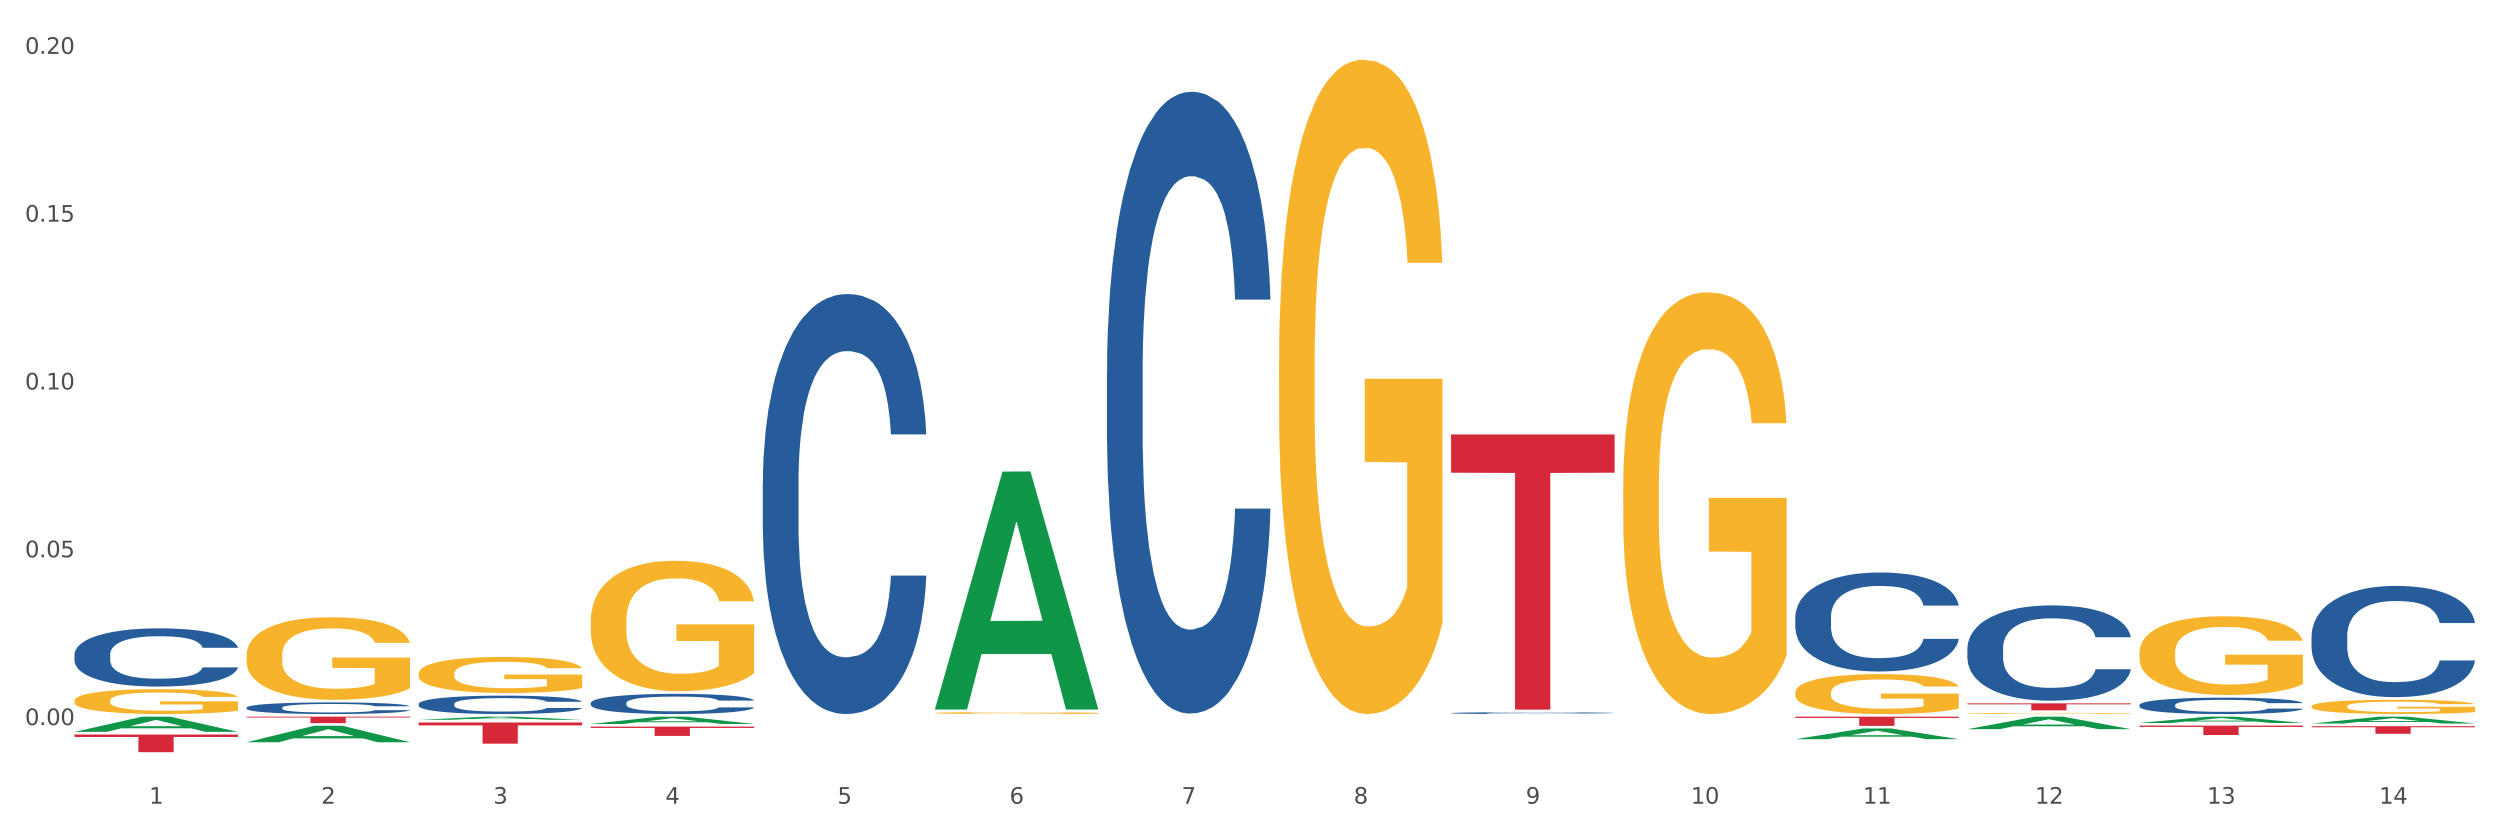 <?xml version="1.0" encoding="utf-8" standalone="no"?>
<!DOCTYPE svg PUBLIC "-//W3C//DTD SVG 1.1//EN"
  "http://www.w3.org/Graphics/SVG/1.1/DTD/svg11.dtd">
<svg xmlns:xlink="http://www.w3.org/1999/xlink" width="1080pt" height="360pt" viewBox="0 0 1080 360" xmlns="http://www.w3.org/2000/svg" version="1.1">
 <rect x="0" y="0" width="1080" height="360" fill="#333333" stroke="none"/>
 <defs>
  <style type="text/css">*{stroke-linejoin: round; stroke-linecap: butt}</style>
 </defs>
 <g id="figure_1">
  <g id="patch_1">
   <path d="M 0 360 
L 1080 360 
L 1080 0 
L 0 0 
z
" style="fill: #ffffff; stroke: #ffffff; stroke-linejoin: miter"/>
  </g>
  <g id="axes_1">
   <g id="matplotlib.axis_1">
    <g id="xtick_1">
     <g id="text_1">
      <!-- 1 -->
      <g style="fill: #4d4d4d" transform="translate(64.432 347.204) scale(0.096 -0.096)">
       <defs>
        <path id="DejaVuSans-31" d="M 794 531 
L 1825 531 
L 1825 4091 
L 703 3866 
L 703 4441 
L 1819 4666 
L 2450 4666 
L 2450 531 
L 3481 531 
L 3481 0 
L 794 0 
L 794 531 
z
" transform="scale(0.016)"/>
       </defs>
       <use xlink:href="#DejaVuSans-31"/>
      </g>
     </g>
    </g>
    <g id="xtick_2">
     <g id="text_2">
      <!-- 2 -->
      <g style="fill: #4d4d4d" transform="translate(138.771 347.204) scale(0.096 -0.096)">
       <defs>
        <path id="DejaVuSans-32" d="M 1228 531 
L 3431 531 
L 3431 0 
L 469 0 
L 469 531 
Q 828 903 1448 1529 
Q 2069 2156 2228 2338 
Q 2531 2678 2651 2914 
Q 2772 3150 2772 3378 
Q 2772 3750 2511 3984 
Q 2250 4219 1831 4219 
Q 1534 4219 1204 4116 
Q 875 4013 500 3803 
L 500 4441 
Q 881 4594 1212 4672 
Q 1544 4750 1819 4750 
Q 2544 4750 2975 4387 
Q 3406 4025 3406 3419 
Q 3406 3131 3298 2873 
Q 3191 2616 2906 2266 
Q 2828 2175 2409 1742 
Q 1991 1309 1228 531 
z
" transform="scale(0.016)"/>
       </defs>
       <use xlink:href="#DejaVuSans-32"/>
      </g>
     </g>
    </g>
    <g id="xtick_3">
     <g id="text_3">
      <!-- 3 -->
      <g style="fill: #4d4d4d" transform="translate(213.109 347.204) scale(0.096 -0.096)">
       <defs>
        <path id="DejaVuSans-33" d="M 2597 2516 
Q 3050 2419 3304 2112 
Q 3559 1806 3559 1356 
Q 3559 666 3084 287 
Q 2609 -91 1734 -91 
Q 1441 -91 1130 -33 
Q 819 25 488 141 
L 488 750 
Q 750 597 1062 519 
Q 1375 441 1716 441 
Q 2309 441 2620 675 
Q 2931 909 2931 1356 
Q 2931 1769 2642 2001 
Q 2353 2234 1838 2234 
L 1294 2234 
L 1294 2753 
L 1863 2753 
Q 2328 2753 2575 2939 
Q 2822 3125 2822 3475 
Q 2822 3834 2567 4026 
Q 2313 4219 1838 4219 
Q 1578 4219 1281 4162 
Q 984 4106 628 3988 
L 628 4550 
Q 988 4650 1302 4700 
Q 1616 4750 1894 4750 
Q 2613 4750 3031 4423 
Q 3450 4097 3450 3541 
Q 3450 3153 3228 2886 
Q 3006 2619 2597 2516 
z
" transform="scale(0.016)"/>
       </defs>
       <use xlink:href="#DejaVuSans-33"/>
      </g>
     </g>
    </g>
    <g id="xtick_4">
     <g id="text_4">
      <!-- 4 -->
      <g style="fill: #4d4d4d" transform="translate(287.448 347.204) scale(0.096 -0.096)">
       <defs>
        <path id="DejaVuSans-34" d="M 2419 4116 
L 825 1625 
L 2419 1625 
L 2419 4116 
z
M 2253 4666 
L 3047 4666 
L 3047 1625 
L 3713 1625 
L 3713 1100 
L 3047 1100 
L 3047 0 
L 2419 0 
L 2419 1100 
L 313 1100 
L 313 1709 
L 2253 4666 
z
" transform="scale(0.016)"/>
       </defs>
       <use xlink:href="#DejaVuSans-34"/>
      </g>
     </g>
    </g>
    <g id="xtick_5">
     <g id="text_5">
      <!-- 5 -->
      <g style="fill: #4d4d4d" transform="translate(361.787 347.204) scale(0.096 -0.096)">
       <defs>
        <path id="DejaVuSans-35" d="M 691 4666 
L 3169 4666 
L 3169 4134 
L 1269 4134 
L 1269 2991 
Q 1406 3038 1543 3061 
Q 1681 3084 1819 3084 
Q 2600 3084 3056 2656 
Q 3513 2228 3513 1497 
Q 3513 744 3044 326 
Q 2575 -91 1722 -91 
Q 1428 -91 1123 -41 
Q 819 9 494 109 
L 494 744 
Q 775 591 1075 516 
Q 1375 441 1709 441 
Q 2250 441 2565 725 
Q 2881 1009 2881 1497 
Q 2881 1984 2565 2268 
Q 2250 2553 1709 2553 
Q 1456 2553 1204 2497 
Q 953 2441 691 2322 
L 691 4666 
z
" transform="scale(0.016)"/>
       </defs>
       <use xlink:href="#DejaVuSans-35"/>
      </g>
     </g>
    </g>
    <g id="xtick_6">
     <g id="text_6">
      <!-- 6 -->
      <g style="fill: #4d4d4d" transform="translate(436.125 347.204) scale(0.096 -0.096)">
       <defs>
        <path id="DejaVuSans-36" d="M 2113 2584 
Q 1688 2584 1439 2293 
Q 1191 2003 1191 1497 
Q 1191 994 1439 701 
Q 1688 409 2113 409 
Q 2538 409 2786 701 
Q 3034 994 3034 1497 
Q 3034 2003 2786 2293 
Q 2538 2584 2113 2584 
z
M 3366 4563 
L 3366 3988 
Q 3128 4100 2886 4159 
Q 2644 4219 2406 4219 
Q 1781 4219 1451 3797 
Q 1122 3375 1075 2522 
Q 1259 2794 1537 2939 
Q 1816 3084 2150 3084 
Q 2853 3084 3261 2657 
Q 3669 2231 3669 1497 
Q 3669 778 3244 343 
Q 2819 -91 2113 -91 
Q 1303 -91 875 529 
Q 447 1150 447 2328 
Q 447 3434 972 4092 
Q 1497 4750 2381 4750 
Q 2619 4750 2861 4703 
Q 3103 4656 3366 4563 
z
" transform="scale(0.016)"/>
       </defs>
       <use xlink:href="#DejaVuSans-36"/>
      </g>
     </g>
    </g>
    <g id="xtick_7">
     <g id="text_7">
      <!-- 7 -->
      <g style="fill: #4d4d4d" transform="translate(510.464 347.204) scale(0.096 -0.096)">
       <defs>
        <path id="DejaVuSans-37" d="M 525 4666 
L 3525 4666 
L 3525 4397 
L 1831 0 
L 1172 0 
L 2766 4134 
L 525 4134 
L 525 4666 
z
" transform="scale(0.016)"/>
       </defs>
       <use xlink:href="#DejaVuSans-37"/>
      </g>
     </g>
    </g>
    <g id="xtick_8">
     <g id="text_8">
      <!-- 8 -->
      <g style="fill: #4d4d4d" transform="translate(584.803 347.204) scale(0.096 -0.096)">
       <defs>
        <path id="DejaVuSans-38" d="M 2034 2216 
Q 1584 2216 1326 1975 
Q 1069 1734 1069 1313 
Q 1069 891 1326 650 
Q 1584 409 2034 409 
Q 2484 409 2743 651 
Q 3003 894 3003 1313 
Q 3003 1734 2745 1975 
Q 2488 2216 2034 2216 
z
M 1403 2484 
Q 997 2584 770 2862 
Q 544 3141 544 3541 
Q 544 4100 942 4425 
Q 1341 4750 2034 4750 
Q 2731 4750 3128 4425 
Q 3525 4100 3525 3541 
Q 3525 3141 3298 2862 
Q 3072 2584 2669 2484 
Q 3125 2378 3379 2068 
Q 3634 1759 3634 1313 
Q 3634 634 3220 271 
Q 2806 -91 2034 -91 
Q 1263 -91 848 271 
Q 434 634 434 1313 
Q 434 1759 690 2068 
Q 947 2378 1403 2484 
z
M 1172 3481 
Q 1172 3119 1398 2916 
Q 1625 2713 2034 2713 
Q 2441 2713 2670 2916 
Q 2900 3119 2900 3481 
Q 2900 3844 2670 4047 
Q 2441 4250 2034 4250 
Q 1625 4250 1398 4047 
Q 1172 3844 1172 3481 
z
" transform="scale(0.016)"/>
       </defs>
       <use xlink:href="#DejaVuSans-38"/>
      </g>
     </g>
    </g>
    <g id="xtick_9">
     <g id="text_9">
      <!-- 9 -->
      <g style="fill: #4d4d4d" transform="translate(659.142 347.204) scale(0.096 -0.096)">
       <defs>
        <path id="DejaVuSans-39" d="M 703 97 
L 703 672 
Q 941 559 1184 500 
Q 1428 441 1663 441 
Q 2288 441 2617 861 
Q 2947 1281 2994 2138 
Q 2813 1869 2534 1725 
Q 2256 1581 1919 1581 
Q 1219 1581 811 2004 
Q 403 2428 403 3163 
Q 403 3881 828 4315 
Q 1253 4750 1959 4750 
Q 2769 4750 3195 4129 
Q 3622 3509 3622 2328 
Q 3622 1225 3098 567 
Q 2575 -91 1691 -91 
Q 1453 -91 1209 -44 
Q 966 3 703 97 
z
M 1959 2075 
Q 2384 2075 2632 2365 
Q 2881 2656 2881 3163 
Q 2881 3666 2632 3958 
Q 2384 4250 1959 4250 
Q 1534 4250 1286 3958 
Q 1038 3666 1038 3163 
Q 1038 2656 1286 2365 
Q 1534 2075 1959 2075 
z
" transform="scale(0.016)"/>
       </defs>
       <use xlink:href="#DejaVuSans-39"/>
      </g>
     </g>
    </g>
    <g id="xtick_10">
     <g id="text_10">
      <!-- 10 -->
      <g style="fill: #4d4d4d" transform="translate(730.426 347.204) scale(0.096 -0.096)">
       <defs>
        <path id="DejaVuSans-30" d="M 2034 4250 
Q 1547 4250 1301 3770 
Q 1056 3291 1056 2328 
Q 1056 1369 1301 889 
Q 1547 409 2034 409 
Q 2525 409 2770 889 
Q 3016 1369 3016 2328 
Q 3016 3291 2770 3770 
Q 2525 4250 2034 4250 
z
M 2034 4750 
Q 2819 4750 3233 4129 
Q 3647 3509 3647 2328 
Q 3647 1150 3233 529 
Q 2819 -91 2034 -91 
Q 1250 -91 836 529 
Q 422 1150 422 2328 
Q 422 3509 836 4129 
Q 1250 4750 2034 4750 
z
" transform="scale(0.016)"/>
       </defs>
       <use xlink:href="#DejaVuSans-31"/>
       <use xlink:href="#DejaVuSans-30" transform="translate(63.623 0)"/>
      </g>
     </g>
    </g>
    <g id="xtick_11">
     <g id="text_11">
      <!-- 11 -->
      <g style="fill: #4d4d4d" transform="translate(804.765 347.204) scale(0.096 -0.096)">
       <use xlink:href="#DejaVuSans-31"/>
       <use xlink:href="#DejaVuSans-31" transform="translate(63.623 0)"/>
      </g>
     </g>
    </g>
    <g id="xtick_12">
     <g id="text_12">
      <!-- 12 -->
      <g style="fill: #4d4d4d" transform="translate(879.104 347.204) scale(0.096 -0.096)">
       <use xlink:href="#DejaVuSans-31"/>
       <use xlink:href="#DejaVuSans-32" transform="translate(63.623 0)"/>
      </g>
     </g>
    </g>
    <g id="xtick_13">
     <g id="text_13">
      <!-- 13 -->
      <g style="fill: #4d4d4d" transform="translate(953.442 347.204) scale(0.096 -0.096)">
       <use xlink:href="#DejaVuSans-31"/>
       <use xlink:href="#DejaVuSans-33" transform="translate(63.623 0)"/>
      </g>
     </g>
    </g>
    <g id="xtick_14">
     <g id="text_14">
      <!-- 14 -->
      <g style="fill: #4d4d4d" transform="translate(1027.781 347.204) scale(0.096 -0.096)">
       <use xlink:href="#DejaVuSans-31"/>
       <use xlink:href="#DejaVuSans-34" transform="translate(63.623 0)"/>
      </g>
     </g>
    </g>
    <g id="xtick_15"/>
    <g id="xtick_16"/>
    <g id="xtick_17"/>
    <g id="xtick_18"/>
    <g id="xtick_19"/>
    <g id="xtick_20"/>
    <g id="xtick_21"/>
    <g id="xtick_22"/>
    <g id="xtick_23"/>
    <g id="xtick_24"/>
    <g id="xtick_25"/>
    <g id="xtick_26"/>
    <g id="xtick_27"/>
   </g>
   <g id="matplotlib.axis_2">
    <g id="ytick_1">
     <g id="text_15">
      <!-- 0.00 -->
      <g style="fill: #4d4d4d" transform="translate(10.8 313.246) scale(0.096 -0.096)">
       <defs>
        <path id="DejaVuSans-2e" d="M 684 794 
L 1344 794 
L 1344 0 
L 684 0 
L 684 794 
z
" transform="scale(0.016)"/>
       </defs>
       <use xlink:href="#DejaVuSans-30"/>
       <use xlink:href="#DejaVuSans-2e" transform="translate(63.623 0)"/>
       <use xlink:href="#DejaVuSans-30" transform="translate(95.41 0)"/>
       <use xlink:href="#DejaVuSans-30" transform="translate(159.033 0)"/>
      </g>
     </g>
    </g>
    <g id="ytick_2">
     <g id="text_16">
      <!-- 0.05 -->
      <g style="fill: #4d4d4d" transform="translate(10.8 240.751) scale(0.096 -0.096)">
       <use xlink:href="#DejaVuSans-30"/>
       <use xlink:href="#DejaVuSans-2e" transform="translate(63.623 0)"/>
       <use xlink:href="#DejaVuSans-30" transform="translate(95.41 0)"/>
       <use xlink:href="#DejaVuSans-35" transform="translate(159.033 0)"/>
      </g>
     </g>
    </g>
    <g id="ytick_3">
     <g id="text_17">
      <!-- 0.10 -->
      <g style="fill: #4d4d4d" transform="translate(10.8 168.255) scale(0.096 -0.096)">
       <use xlink:href="#DejaVuSans-30"/>
       <use xlink:href="#DejaVuSans-2e" transform="translate(63.623 0)"/>
       <use xlink:href="#DejaVuSans-31" transform="translate(95.41 0)"/>
       <use xlink:href="#DejaVuSans-30" transform="translate(159.033 0)"/>
      </g>
     </g>
    </g>
    <g id="ytick_4">
     <g id="text_18">
      <!-- 0.15 -->
      <g style="fill: #4d4d4d" transform="translate(10.8 95.76) scale(0.096 -0.096)">
       <use xlink:href="#DejaVuSans-30"/>
       <use xlink:href="#DejaVuSans-2e" transform="translate(63.623 0)"/>
       <use xlink:href="#DejaVuSans-31" transform="translate(95.41 0)"/>
       <use xlink:href="#DejaVuSans-35" transform="translate(159.033 0)"/>
      </g>
     </g>
    </g>
    <g id="ytick_5">
     <g id="text_19">
      <!-- 0.20 -->
      <g style="fill: #4d4d4d" transform="translate(10.8 23.264) scale(0.096 -0.096)">
       <use xlink:href="#DejaVuSans-30"/>
       <use xlink:href="#DejaVuSans-2e" transform="translate(63.623 0)"/>
       <use xlink:href="#DejaVuSans-32" transform="translate(95.41 0)"/>
       <use xlink:href="#DejaVuSans-30" transform="translate(159.033 0)"/>
      </g>
     </g>
    </g>
    <g id="ytick_6"/>
    <g id="ytick_7"/>
    <g id="ytick_8"/>
    <g id="ytick_9"/>
   </g>
   <g id="PolyCollection_1">
    <path d="M 32.175 316.164 
L 32.248 316.158 
L 61.37 309.605 
L 73.456 309.599 
L 102.797 316.176 
L 88.818 316.176 
L 82.484 314.645 
L 52.415 314.645 
L 52.197 314.669 
L 46.081 316.176 
L 32.175 316.176 
L 32.175 316.164 
L 56.201 313.731 
L 78.698 313.724 
L 67.559 311.001 
L 67.413 310.989 
L 67.267 311.007 
L 56.128 313.724 
L 56.201 313.731 
L 32.175 316.164 
z
" clip-path="url(#pb278dd39ba)" style="fill: #109648"/>
    <path d="M 403.869 308.021 
L 403.952 308.02 
L 403.952 307.993 
L 404.119 307.97 
L 404.952 307.913 
L 406.203 307.867 
L 407.12 307.842 
L 408.037 307.822 
L 409.121 307.801 
L 410.455 307.78 
L 412.873 307.749 
L 414.374 307.734 
L 416.209 307.717 
L 419.544 307.693 
L 421.962 307.679 
L 424.463 307.668 
L 428.549 307.655 
L 431.217 307.649 
L 434.052 307.644 
L 437.47 307.641 
L 440.055 307.64 
L 445.725 307.643 
L 450.561 307.649 
L 452.895 307.655 
L 455.897 307.664 
L 457.481 307.67 
L 460.066 307.682 
L 462.734 307.697 
L 464.568 307.711 
L 467.32 307.737 
L 469.404 307.762 
L 471.322 307.794 
L 472.322 307.815 
L 473.073 307.836 
L 473.74 307.859 
L 474.407 307.896 
L 459.399 307.896 
L 458.815 307.87 
L 457.898 307.845 
L 456.564 307.821 
L 455.397 307.806 
L 453.396 307.787 
L 451.561 307.775 
L 449.643 307.766 
L 447.309 307.758 
L 445.475 307.755 
L 442.89 307.752 
L 437.804 307.752 
L 434.385 307.758 
L 432.051 307.766 
L 430.55 307.773 
L 429.216 307.78 
L 427.715 307.791 
L 425.964 307.806 
L 424.713 307.821 
L 423.463 307.839 
L 422.462 307.857 
L 421.545 307.878 
L 420.794 307.9 
L 420.211 307.924 
L 419.711 307.952 
L 419.294 308 
L 419.294 308.103 
L 419.46 308.126 
L 419.877 308.157 
L 420.378 308.18 
L 421.211 308.208 
L 421.962 308.227 
L 423.379 308.254 
L 424.963 308.276 
L 426.214 308.291 
L 427.465 308.303 
L 429.633 308.319 
L 432.051 308.333 
L 434.135 308.341 
L 436.97 308.349 
L 438.888 308.352 
L 440.555 308.353 
L 444.641 308.353 
L 447.559 308.351 
L 450.811 308.346 
L 453.312 308.339 
L 455.397 308.331 
L 457.731 308.317 
L 459.232 308.304 
L 459.232 308.147 
L 440.889 308.146 
L 440.889 308.042 
L 474.49 308.042 
L 474.49 308.349 
L 473.073 308.364 
L 471.489 308.379 
L 469.821 308.392 
L 467.32 308.407 
L 464.318 308.422 
L 461.65 308.433 
L 458.815 308.442 
L 455.48 308.45 
L 451.144 308.458 
L 448.476 308.461 
L 445.141 308.463 
L 441.222 308.464 
L 437.804 308.462 
L 434.469 308.458 
L 430.967 308.452 
L 427.548 308.442 
L 424.963 308.432 
L 422.379 308.42 
L 419.627 308.404 
L 417.459 308.389 
L 415.792 308.376 
L 413.957 308.358 
L 411.956 308.336 
L 410.455 308.316 
L 409.121 308.295 
L 407.704 308.267 
L 406.703 308.244 
L 405.703 308.215 
L 405.119 308.193 
L 404.452 308.159 
L 403.952 308.112 
L 403.869 308.021 
z
" clip-path="url(#pb278dd39ba)" style="fill: #f7b32b"/>
    <path d="M 775.562 299.19 
L 775.645 299.175 
L 775.645 298.608 
L 775.812 298.12 
L 776.646 296.939 
L 777.897 295.963 
L 778.814 295.443 
L 779.731 295.018 
L 780.815 294.593 
L 782.149 294.152 
L 784.567 293.507 
L 786.068 293.176 
L 787.902 292.83 
L 791.237 292.326 
L 793.655 292.042 
L 796.157 291.806 
L 800.242 291.523 
L 802.91 291.397 
L 805.745 291.302 
L 809.164 291.239 
L 811.748 291.224 
L 817.418 291.271 
L 822.254 291.413 
L 824.589 291.523 
L 827.59 291.712 
L 829.175 291.838 
L 831.759 292.09 
L 834.427 292.42 
L 836.262 292.704 
L 839.013 293.239 
L 841.098 293.774 
L 843.015 294.435 
L 844.016 294.892 
L 844.766 295.317 
L 845.433 295.805 
L 846.1 296.577 
L 831.092 296.577 
L 830.509 296.026 
L 829.592 295.506 
L 828.257 295.002 
L 827.09 294.687 
L 825.089 294.294 
L 823.255 294.042 
L 821.337 293.853 
L 819.002 293.695 
L 817.168 293.617 
L 814.583 293.554 
L 809.497 293.57 
L 806.079 293.695 
L 803.744 293.853 
L 802.243 293.995 
L 800.909 294.152 
L 799.408 294.372 
L 797.657 294.703 
L 796.407 295.002 
L 795.156 295.38 
L 794.156 295.758 
L 793.238 296.199 
L 792.488 296.671 
L 791.904 297.159 
L 791.404 297.758 
L 790.987 298.749 
L 790.987 300.906 
L 791.154 301.394 
L 791.571 302.04 
L 792.071 302.528 
L 792.905 303.111 
L 793.655 303.504 
L 795.073 304.071 
L 796.657 304.543 
L 797.908 304.843 
L 799.158 305.094 
L 801.326 305.441 
L 803.744 305.724 
L 805.829 305.897 
L 808.663 306.055 
L 810.581 306.118 
L 812.249 306.149 
L 816.334 306.149 
L 819.253 306.102 
L 822.504 305.992 
L 825.006 305.85 
L 827.09 305.677 
L 829.425 305.394 
L 830.926 305.126 
L 830.926 301.835 
L 812.582 301.82 
L 812.582 299.631 
L 846.184 299.631 
L 846.184 306.055 
L 844.766 306.385 
L 843.182 306.685 
L 841.515 306.952 
L 839.013 307.283 
L 836.012 307.598 
L 833.344 307.818 
L 830.509 308.007 
L 827.174 308.18 
L 822.838 308.338 
L 820.17 308.401 
L 816.835 308.448 
L 812.916 308.464 
L 809.497 308.432 
L 806.162 308.354 
L 802.66 308.212 
L 799.242 308.007 
L 796.657 307.802 
L 794.072 307.551 
L 791.321 307.22 
L 789.153 306.905 
L 787.485 306.622 
L 785.651 306.26 
L 783.65 305.787 
L 782.149 305.362 
L 780.815 304.921 
L 779.398 304.354 
L 778.397 303.866 
L 777.396 303.252 
L 776.813 302.796 
L 776.146 302.087 
L 775.645 301.095 
L 775.562 299.19 
z
" clip-path="url(#pb278dd39ba)" style="fill: #f7b32b"/>
    <path d="M 701.223 210.462 
L 701.307 210.295 
L 701.307 204.305 
L 701.474 199.147 
L 702.307 186.668 
L 703.558 176.352 
L 704.475 170.862 
L 705.392 166.369 
L 706.476 161.877 
L 707.81 157.218 
L 710.228 150.396 
L 711.729 146.902 
L 713.563 143.241 
L 716.899 137.917 
L 719.317 134.922 
L 721.818 132.426 
L 725.903 129.431 
L 728.572 128.1 
L 731.406 127.102 
L 734.825 126.436 
L 737.41 126.27 
L 743.08 126.769 
L 747.915 128.267 
L 750.25 129.431 
L 753.252 131.428 
L 754.836 132.759 
L 757.421 135.421 
L 760.089 138.915 
L 761.923 141.91 
L 764.675 147.568 
L 766.759 153.225 
L 768.677 160.213 
L 769.677 165.038 
L 770.428 169.531 
L 771.095 174.689 
L 771.762 182.842 
L 756.754 182.842 
L 756.17 177.018 
L 755.253 171.527 
L 753.919 166.203 
L 752.751 162.875 
L 750.75 158.715 
L 748.916 156.053 
L 746.998 154.057 
L 744.664 152.393 
L 742.829 151.561 
L 740.245 150.895 
L 735.159 151.062 
L 731.74 152.393 
L 729.405 154.057 
L 727.905 155.554 
L 726.571 157.218 
L 725.07 159.547 
L 723.319 163.041 
L 722.068 166.203 
L 720.817 170.196 
L 719.817 174.189 
L 718.9 178.848 
L 718.149 183.84 
L 717.566 188.998 
L 717.065 195.321 
L 716.648 205.803 
L 716.648 228.598 
L 716.815 233.756 
L 717.232 240.578 
L 717.732 245.736 
L 718.566 251.892 
L 719.317 256.052 
L 720.734 262.042 
L 722.318 267.033 
L 723.569 270.195 
L 724.82 272.857 
L 726.987 276.517 
L 729.405 279.512 
L 731.49 281.343 
L 734.325 283.007 
L 736.242 283.672 
L 737.91 284.005 
L 741.996 284.005 
L 744.914 283.506 
L 748.166 282.341 
L 750.667 280.843 
L 752.751 279.013 
L 755.086 276.018 
L 756.587 273.19 
L 756.587 238.415 
L 738.244 238.248 
L 738.244 215.121 
L 771.845 215.121 
L 771.845 283.007 
L 770.428 286.501 
L 768.844 289.662 
L 767.176 292.491 
L 764.675 295.985 
L 761.673 299.312 
L 759.005 301.642 
L 756.17 303.638 
L 752.835 305.469 
L 748.499 307.133 
L 745.831 307.798 
L 742.496 308.297 
L 738.577 308.464 
L 735.159 308.131 
L 731.823 307.299 
L 728.321 305.802 
L 724.903 303.638 
L 722.318 301.475 
L 719.733 298.813 
L 716.982 295.319 
L 714.814 291.991 
L 713.147 288.996 
L 711.312 285.17 
L 709.311 280.178 
L 707.81 275.685 
L 706.476 271.027 
L 705.059 265.037 
L 704.058 259.879 
L 703.058 253.39 
L 702.474 248.564 
L 701.807 241.077 
L 701.307 230.595 
L 701.223 210.462 
z
" clip-path="url(#pb278dd39ba)" style="fill: #f7b32b"/>
    <path d="M 552.546 156.397 
L 552.629 156.139 
L 552.629 146.845 
L 552.796 138.841 
L 553.63 119.478 
L 554.881 103.471 
L 555.798 94.951 
L 556.715 87.98 
L 557.799 81.009 
L 559.133 73.78 
L 561.551 63.195 
L 563.052 57.773 
L 564.886 52.094 
L 568.221 43.832 
L 570.639 39.185 
L 573.141 35.312 
L 577.226 30.665 
L 579.894 28.599 
L 582.729 27.05 
L 586.148 26.018 
L 588.732 25.759 
L 594.402 26.534 
L 599.238 28.858 
L 601.573 30.665 
L 604.574 33.763 
L 606.158 35.828 
L 608.743 39.959 
L 611.411 45.381 
L 613.246 50.028 
L 615.997 58.806 
L 618.082 67.584 
L 619.999 78.428 
L 621 85.915 
L 621.75 92.886 
L 622.417 100.889 
L 623.084 113.54 
L 608.076 113.54 
L 607.493 104.504 
L 606.575 95.984 
L 605.241 87.722 
L 604.074 82.559 
L 602.073 76.104 
L 600.239 71.973 
L 598.321 68.875 
L 595.986 66.293 
L 594.152 65.002 
L 591.567 63.97 
L 586.481 64.228 
L 583.063 66.293 
L 580.728 68.875 
L 579.227 71.199 
L 577.893 73.78 
L 576.392 77.395 
L 574.641 82.817 
L 573.391 87.722 
L 572.14 93.918 
L 571.139 100.115 
L 570.222 107.344 
L 569.472 115.089 
L 568.888 123.092 
L 568.388 132.903 
L 567.971 149.168 
L 567.971 184.539 
L 568.138 192.542 
L 568.555 203.127 
L 569.055 211.131 
L 569.889 220.683 
L 570.639 227.138 
L 572.057 236.432 
L 573.641 244.178 
L 574.891 249.083 
L 576.142 253.214 
L 578.31 258.894 
L 580.728 263.541 
L 582.812 266.381 
L 585.647 268.963 
L 587.565 269.995 
L 589.233 270.512 
L 593.318 270.512 
L 596.236 269.737 
L 599.488 267.93 
L 601.99 265.606 
L 604.074 262.766 
L 606.409 258.119 
L 607.909 253.73 
L 607.909 199.771 
L 589.566 199.513 
L 589.566 163.626 
L 623.168 163.626 
L 623.168 268.963 
L 621.75 274.384 
L 620.166 279.29 
L 618.499 283.679 
L 615.997 289.1 
L 612.996 294.264 
L 610.327 297.878 
L 607.493 300.977 
L 604.157 303.817 
L 599.822 306.398 
L 597.154 307.431 
L 593.818 308.206 
L 589.9 308.464 
L 586.481 307.947 
L 583.146 306.656 
L 579.644 304.333 
L 576.226 300.977 
L 573.641 297.62 
L 571.056 293.489 
L 568.305 288.068 
L 566.137 282.904 
L 564.469 278.257 
L 562.635 272.319 
L 560.634 264.574 
L 559.133 257.603 
L 557.799 250.374 
L 556.381 241.079 
L 555.381 233.076 
L 554.38 223.007 
L 553.797 215.52 
L 553.13 203.902 
L 552.629 187.637 
L 552.546 156.397 
z
" clip-path="url(#pb278dd39ba)" style="fill: #f7b32b"/>
    <path d="M 180.852 291.008 
L 180.936 290.993 
L 180.936 290.482 
L 181.103 290.041 
L 181.936 288.975 
L 183.187 288.094 
L 184.104 287.624 
L 185.021 287.241 
L 186.105 286.857 
L 187.439 286.459 
L 189.857 285.876 
L 191.358 285.578 
L 193.192 285.265 
L 196.528 284.81 
L 198.946 284.554 
L 201.447 284.341 
L 205.533 284.085 
L 208.201 283.971 
L 211.036 283.886 
L 214.454 283.829 
L 217.039 283.815 
L 222.709 283.858 
L 227.545 283.985 
L 229.879 284.085 
L 232.881 284.256 
L 234.465 284.369 
L 237.05 284.597 
L 239.718 284.895 
L 241.552 285.151 
L 244.304 285.634 
L 246.388 286.118 
L 248.306 286.715 
L 249.306 287.127 
L 250.057 287.511 
L 250.724 287.951 
L 251.391 288.648 
L 236.383 288.648 
L 235.799 288.15 
L 234.882 287.681 
L 233.548 287.226 
L 232.38 286.942 
L 230.379 286.587 
L 228.545 286.359 
L 226.627 286.189 
L 224.293 286.047 
L 222.458 285.976 
L 219.874 285.919 
L 214.788 285.933 
L 211.369 286.047 
L 209.034 286.189 
L 207.534 286.317 
L 206.2 286.459 
L 204.699 286.658 
L 202.948 286.956 
L 201.697 287.226 
L 200.446 287.568 
L 199.446 287.909 
L 198.529 288.307 
L 197.778 288.733 
L 197.195 289.174 
L 196.694 289.714 
L 196.277 290.61 
L 196.277 292.557 
L 196.444 292.998 
L 196.861 293.581 
L 197.361 294.021 
L 198.195 294.547 
L 198.946 294.902 
L 200.363 295.414 
L 201.947 295.841 
L 203.198 296.111 
L 204.449 296.338 
L 206.616 296.651 
L 209.034 296.907 
L 211.119 297.063 
L 213.954 297.205 
L 215.871 297.262 
L 217.539 297.291 
L 221.625 297.291 
L 224.543 297.248 
L 227.795 297.148 
L 230.296 297.021 
L 232.38 296.864 
L 234.715 296.608 
L 236.216 296.367 
L 236.216 293.396 
L 217.873 293.382 
L 217.873 291.406 
L 251.474 291.406 
L 251.474 297.205 
L 250.057 297.504 
L 248.473 297.774 
L 246.805 298.016 
L 244.304 298.314 
L 241.302 298.598 
L 238.634 298.797 
L 235.799 298.968 
L 232.464 299.124 
L 228.128 299.266 
L 225.46 299.323 
L 222.125 299.366 
L 218.206 299.38 
L 214.788 299.352 
L 211.452 299.281 
L 207.951 299.153 
L 204.532 298.968 
L 201.947 298.783 
L 199.362 298.556 
L 196.611 298.257 
L 194.443 297.973 
L 192.776 297.717 
L 190.941 297.39 
L 188.94 296.964 
L 187.439 296.58 
L 186.105 296.182 
L 184.688 295.67 
L 183.687 295.229 
L 182.687 294.675 
L 182.103 294.263 
L 181.436 293.623 
L 180.936 292.728 
L 180.852 291.008 
z
" clip-path="url(#pb278dd39ba)" style="fill: #f7b32b"/>
    <path d="M 255.191 268.298 
L 255.275 268.247 
L 255.275 266.394 
L 255.441 264.798 
L 256.275 260.937 
L 257.526 257.746 
L 258.443 256.047 
L 259.36 254.658 
L 260.444 253.268 
L 261.778 251.826 
L 264.196 249.716 
L 265.697 248.635 
L 267.531 247.503 
L 270.866 245.855 
L 273.284 244.929 
L 275.786 244.157 
L 279.871 243.23 
L 282.539 242.818 
L 285.374 242.51 
L 288.793 242.304 
L 291.377 242.252 
L 297.047 242.407 
L 301.883 242.87 
L 304.218 243.23 
L 307.219 243.848 
L 308.804 244.26 
L 311.388 245.083 
L 314.057 246.164 
L 315.891 247.091 
L 318.642 248.841 
L 320.727 250.591 
L 322.645 252.753 
L 323.645 254.246 
L 324.395 255.636 
L 325.062 257.231 
L 325.73 259.754 
L 310.721 259.754 
L 310.138 257.952 
L 309.221 256.253 
L 307.886 254.606 
L 306.719 253.577 
L 304.718 252.29 
L 302.884 251.466 
L 300.966 250.848 
L 298.631 250.334 
L 296.797 250.076 
L 294.212 249.87 
L 289.126 249.922 
L 285.708 250.334 
L 283.373 250.848 
L 281.872 251.312 
L 280.538 251.826 
L 279.037 252.547 
L 277.286 253.628 
L 276.036 254.606 
L 274.785 255.841 
L 273.785 257.077 
L 272.867 258.518 
L 272.117 260.062 
L 271.533 261.658 
L 271.033 263.614 
L 270.616 266.857 
L 270.616 273.909 
L 270.783 275.505 
L 271.2 277.615 
L 271.7 279.211 
L 272.534 281.116 
L 273.284 282.402 
L 274.702 284.255 
L 276.286 285.8 
L 277.537 286.778 
L 278.787 287.601 
L 280.955 288.734 
L 283.373 289.66 
L 285.458 290.227 
L 288.292 290.741 
L 290.21 290.947 
L 291.878 291.05 
L 295.963 291.05 
L 298.882 290.896 
L 302.133 290.535 
L 304.635 290.072 
L 306.719 289.506 
L 309.054 288.579 
L 310.555 287.704 
L 310.555 276.946 
L 292.211 276.895 
L 292.211 269.74 
L 325.813 269.74 
L 325.813 290.741 
L 324.395 291.822 
L 322.811 292.8 
L 321.144 293.675 
L 318.642 294.756 
L 315.641 295.786 
L 312.973 296.506 
L 310.138 297.124 
L 306.803 297.69 
L 302.467 298.205 
L 299.799 298.411 
L 296.464 298.565 
L 292.545 298.617 
L 289.126 298.514 
L 285.791 298.257 
L 282.289 297.793 
L 278.871 297.124 
L 276.286 296.455 
L 273.701 295.631 
L 270.95 294.55 
L 268.782 293.521 
L 267.114 292.594 
L 265.28 291.41 
L 263.279 289.866 
L 261.778 288.476 
L 260.444 287.035 
L 259.027 285.182 
L 258.026 283.586 
L 257.025 281.579 
L 256.442 280.086 
L 255.775 277.77 
L 255.275 274.527 
L 255.191 268.298 
z
" clip-path="url(#pb278dd39ba)" style="fill: #f7b32b"/>
    <path d="M 106.514 320.635 
L 106.587 320.628 
L 135.709 313.524 
L 147.795 313.518 
L 177.135 320.648 
L 163.157 320.648 
L 156.823 318.988 
L 126.754 318.988 
L 126.535 319.015 
L 120.42 320.648 
L 106.514 320.648 
L 106.514 320.635 
L 130.54 317.997 
L 153.037 317.99 
L 141.897 315.037 
L 141.752 315.024 
L 141.606 315.044 
L 130.467 317.99 
L 130.54 317.997 
L 106.514 320.635 
z
" clip-path="url(#pb278dd39ba)" style="fill: #109648"/>
    <path d="M 998.578 312.565 
L 998.651 312.562 
L 1027.773 309.602 
L 1039.859 309.599 
L 1069.2 312.57 
L 1055.221 312.57 
L 1048.887 311.878 
L 1018.818 311.878 
L 1018.6 311.89 
L 1012.484 312.57 
L 998.578 312.57 
L 998.578 312.565 
L 1022.604 311.465 
L 1045.101 311.463 
L 1033.962 310.232 
L 1033.816 310.227 
L 1033.671 310.235 
L 1022.531 311.463 
L 1022.604 311.465 
L 998.578 312.565 
z
" clip-path="url(#pb278dd39ba)" style="fill: #109648"/>
    <path d="M 924.24 312.32 
L 924.312 312.318 
L 953.435 309.602 
L 965.52 309.599 
L 994.861 312.325 
L 980.883 312.325 
L 974.548 311.691 
L 944.48 311.691 
L 944.261 311.701 
L 938.145 312.325 
L 924.24 312.325 
L 924.24 312.32 
L 948.265 311.312 
L 970.763 311.309 
L 959.623 310.18 
L 959.478 310.175 
L 959.332 310.183 
L 948.193 311.309 
L 948.265 311.312 
L 924.24 312.32 
z
" clip-path="url(#pb278dd39ba)" style="fill: #109648"/>
    <path d="M 849.901 314.992 
L 849.974 314.986 
L 879.096 309.604 
L 891.182 309.599 
L 920.523 315.002 
L 906.544 315.002 
L 900.21 313.744 
L 870.141 313.744 
L 869.922 313.764 
L 863.807 315.002 
L 849.901 315.002 
L 849.901 314.992 
L 873.927 312.993 
L 896.424 312.988 
L 885.284 310.751 
L 885.139 310.74 
L 884.993 310.756 
L 873.854 312.988 
L 873.927 312.993 
L 849.901 314.992 
z
" clip-path="url(#pb278dd39ba)" style="fill: #109648"/>
    <path d="M 775.562 319.318 
L 775.635 319.313 
L 804.757 314.702 
L 816.843 314.697 
L 846.184 319.327 
L 832.205 319.327 
L 825.871 318.249 
L 795.802 318.249 
L 795.584 318.266 
L 789.468 319.327 
L 775.562 319.327 
L 775.562 319.318 
L 799.588 317.605 
L 822.085 317.601 
L 810.946 315.684 
L 810.8 315.675 
L 810.655 315.688 
L 799.515 317.601 
L 799.588 317.605 
L 775.562 319.318 
z
" clip-path="url(#pb278dd39ba)" style="fill: #109648"/>
    <path d="M 849.901 308.211 
L 849.984 308.211 
L 849.984 308.195 
L 850.151 308.182 
L 850.985 308.15 
L 852.235 308.123 
L 853.153 308.109 
L 854.07 308.098 
L 855.154 308.086 
L 856.488 308.074 
L 858.906 308.056 
L 860.407 308.047 
L 862.241 308.038 
L 865.576 308.024 
L 867.994 308.017 
L 870.495 308.01 
L 874.581 308.002 
L 877.249 307.999 
L 880.084 307.996 
L 883.502 307.995 
L 886.087 307.994 
L 891.757 307.996 
L 896.593 307.999 
L 898.927 308.002 
L 901.929 308.008 
L 903.513 308.011 
L 906.098 308.018 
L 908.766 308.027 
L 910.601 308.035 
L 913.352 308.049 
L 915.436 308.064 
L 917.354 308.082 
L 918.355 308.094 
L 919.105 308.106 
L 919.772 308.119 
L 920.439 308.14 
L 905.431 308.14 
L 904.847 308.125 
L 903.93 308.111 
L 902.596 308.097 
L 901.429 308.089 
L 899.428 308.078 
L 897.593 308.071 
L 895.676 308.066 
L 893.341 308.062 
L 891.507 308.059 
L 888.922 308.058 
L 883.836 308.058 
L 880.417 308.062 
L 878.083 308.066 
L 876.582 308.07 
L 875.248 308.074 
L 873.747 308.08 
L 871.996 308.089 
L 870.745 308.097 
L 869.495 308.107 
L 868.494 308.118 
L 867.577 308.13 
L 866.827 308.143 
L 866.243 308.156 
L 865.743 308.172 
L 865.326 308.199 
L 865.326 308.258 
L 865.493 308.271 
L 865.91 308.289 
L 866.41 308.302 
L 867.244 308.318 
L 867.994 308.329 
L 869.411 308.344 
L 870.996 308.357 
L 872.246 308.365 
L 873.497 308.372 
L 875.665 308.381 
L 878.083 308.389 
L 880.167 308.394 
L 883.002 308.398 
L 884.92 308.4 
L 886.587 308.401 
L 890.673 308.401 
L 893.591 308.399 
L 896.843 308.396 
L 899.344 308.393 
L 901.429 308.388 
L 903.763 308.38 
L 905.264 308.373 
L 905.264 308.283 
L 886.921 308.283 
L 886.921 308.223 
L 920.523 308.223 
L 920.523 308.398 
L 919.105 308.407 
L 917.521 308.415 
L 915.853 308.423 
L 913.352 308.432 
L 910.35 308.44 
L 907.682 308.446 
L 904.847 308.451 
L 901.512 308.456 
L 897.177 308.46 
L 894.508 308.462 
L 891.173 308.463 
L 887.254 308.464 
L 883.836 308.463 
L 880.501 308.461 
L 876.999 308.457 
L 873.58 308.451 
L 870.996 308.446 
L 868.411 308.439 
L 865.659 308.43 
L 863.492 308.421 
L 861.824 308.414 
L 859.99 308.404 
L 857.989 308.391 
L 856.488 308.379 
L 855.154 308.367 
L 853.736 308.352 
L 852.736 308.339 
L 851.735 308.322 
L 851.151 308.309 
L 850.484 308.29 
L 849.984 308.263 
L 849.901 308.211 
z
" clip-path="url(#pb278dd39ba)" style="fill: #f7b32b"/>
    <path d="M 924.24 281.949 
L 924.323 281.918 
L 924.323 280.799 
L 924.49 279.836 
L 925.323 277.507 
L 926.574 275.581 
L 927.491 274.555 
L 928.408 273.717 
L 929.492 272.878 
L 930.826 272.008 
L 933.244 270.734 
L 934.745 270.082 
L 936.58 269.399 
L 939.915 268.405 
L 942.333 267.846 
L 944.834 267.38 
L 948.92 266.82 
L 951.588 266.572 
L 954.423 266.385 
L 957.841 266.261 
L 960.426 266.23 
L 966.096 266.323 
L 970.932 266.603 
L 973.266 266.82 
L 976.268 267.193 
L 977.852 267.442 
L 980.437 267.939 
L 983.105 268.591 
L 984.939 269.15 
L 987.691 270.206 
L 989.775 271.263 
L 991.693 272.567 
L 992.693 273.468 
L 993.444 274.307 
L 994.111 275.27 
L 994.778 276.792 
L 979.77 276.792 
L 979.186 275.705 
L 978.269 274.68 
L 976.935 273.686 
L 975.768 273.064 
L 973.766 272.288 
L 971.932 271.791 
L 970.014 271.418 
L 967.68 271.107 
L 965.845 270.952 
L 963.261 270.828 
L 958.175 270.859 
L 954.756 271.107 
L 952.422 271.418 
L 950.921 271.697 
L 949.587 272.008 
L 948.086 272.443 
L 946.335 273.095 
L 945.084 273.686 
L 943.834 274.431 
L 942.833 275.177 
L 941.916 276.047 
L 941.165 276.978 
L 940.582 277.941 
L 940.081 279.122 
L 939.665 281.079 
L 939.665 285.335 
L 939.831 286.298 
L 940.248 287.571 
L 940.749 288.534 
L 941.582 289.684 
L 942.333 290.46 
L 943.75 291.579 
L 945.334 292.511 
L 946.585 293.101 
L 947.836 293.598 
L 950.004 294.281 
L 952.422 294.841 
L 954.506 295.182 
L 957.341 295.493 
L 959.259 295.617 
L 960.926 295.679 
L 965.012 295.679 
L 967.93 295.586 
L 971.182 295.369 
L 973.683 295.089 
L 975.768 294.747 
L 978.102 294.188 
L 979.603 293.66 
L 979.603 287.168 
L 961.26 287.137 
L 961.26 282.819 
L 994.861 282.819 
L 994.861 295.493 
L 993.444 296.145 
L 991.86 296.735 
L 990.192 297.264 
L 987.691 297.916 
L 984.689 298.537 
L 982.021 298.972 
L 979.186 299.345 
L 975.851 299.687 
L 971.515 299.997 
L 968.847 300.121 
L 965.512 300.215 
L 961.593 300.246 
L 958.175 300.184 
L 954.84 300.028 
L 951.338 299.749 
L 947.919 299.345 
L 945.334 298.941 
L 942.75 298.444 
L 939.998 297.792 
L 937.83 297.17 
L 936.163 296.611 
L 934.328 295.897 
L 932.327 294.965 
L 930.826 294.126 
L 929.492 293.256 
L 928.075 292.138 
L 927.074 291.175 
L 926.074 289.963 
L 925.49 289.063 
L 924.823 287.665 
L 924.323 285.708 
L 924.24 281.949 
z
" clip-path="url(#pb278dd39ba)" style="fill: #f7b32b"/>
    <path d="M 106.514 283.135 
L 106.597 283.102 
L 106.597 281.93 
L 106.764 280.921 
L 107.598 278.48 
L 108.848 276.462 
L 109.765 275.388 
L 110.683 274.509 
L 111.767 273.63 
L 113.101 272.719 
L 115.519 271.384 
L 117.019 270.701 
L 118.854 269.985 
L 122.189 268.943 
L 124.607 268.357 
L 127.108 267.869 
L 131.194 267.283 
L 133.862 267.023 
L 136.697 266.828 
L 140.115 266.697 
L 142.7 266.665 
L 148.37 266.763 
L 153.206 267.055 
L 155.54 267.283 
L 158.542 267.674 
L 160.126 267.934 
L 162.711 268.455 
L 165.379 269.139 
L 167.213 269.724 
L 169.965 270.831 
L 172.049 271.938 
L 173.967 273.305 
L 174.968 274.249 
L 175.718 275.128 
L 176.385 276.137 
L 177.052 277.731 
L 162.044 277.731 
L 161.46 276.592 
L 160.543 275.518 
L 159.209 274.477 
L 158.042 273.826 
L 156.041 273.012 
L 154.206 272.491 
L 152.289 272.101 
L 149.954 271.775 
L 148.12 271.612 
L 145.535 271.482 
L 140.449 271.515 
L 137.03 271.775 
L 134.696 272.101 
L 133.195 272.393 
L 131.861 272.719 
L 130.36 273.175 
L 128.609 273.858 
L 127.358 274.477 
L 126.108 275.258 
L 125.107 276.039 
L 124.19 276.95 
L 123.44 277.927 
L 122.856 278.936 
L 122.356 280.173 
L 121.939 282.223 
L 121.939 286.682 
L 122.106 287.691 
L 122.522 289.026 
L 123.023 290.035 
L 123.856 291.239 
L 124.607 292.053 
L 126.024 293.225 
L 127.609 294.201 
L 128.859 294.82 
L 130.11 295.34 
L 132.278 296.056 
L 134.696 296.642 
L 136.78 297 
L 139.615 297.326 
L 141.533 297.456 
L 143.2 297.521 
L 147.286 297.521 
L 150.204 297.423 
L 153.456 297.196 
L 155.957 296.903 
L 158.042 296.545 
L 160.376 295.959 
L 161.877 295.405 
L 161.877 288.603 
L 143.534 288.57 
L 143.534 284.046 
L 177.135 284.046 
L 177.135 297.326 
L 175.718 298.009 
L 174.134 298.628 
L 172.466 299.181 
L 169.965 299.865 
L 166.963 300.516 
L 164.295 300.971 
L 161.46 301.362 
L 158.125 301.72 
L 153.789 302.045 
L 151.121 302.176 
L 147.786 302.273 
L 143.867 302.306 
L 140.449 302.241 
L 137.114 302.078 
L 133.612 301.785 
L 130.193 301.362 
L 127.609 300.939 
L 125.024 300.418 
L 122.272 299.734 
L 120.104 299.083 
L 118.437 298.498 
L 116.603 297.749 
L 114.601 296.772 
L 113.101 295.894 
L 111.767 294.982 
L 110.349 293.811 
L 109.349 292.802 
L 108.348 291.532 
L 107.764 290.588 
L 107.097 289.124 
L 106.597 287.073 
L 106.514 283.135 
z
" clip-path="url(#pb278dd39ba)" style="fill: #f7b32b"/>
    <path d="M 32.175 302.689 
L 32.258 302.679 
L 32.258 302.326 
L 32.425 302.023 
L 33.259 301.287 
L 34.51 300.679 
L 35.427 300.356 
L 36.344 300.091 
L 37.428 299.826 
L 38.762 299.552 
L 41.18 299.15 
L 42.681 298.944 
L 44.515 298.728 
L 47.85 298.415 
L 50.268 298.238 
L 52.77 298.091 
L 56.855 297.915 
L 59.523 297.836 
L 62.358 297.777 
L 65.777 297.738 
L 68.361 297.728 
L 74.031 297.758 
L 78.867 297.846 
L 81.202 297.915 
L 84.203 298.032 
L 85.788 298.111 
L 88.372 298.268 
L 91.04 298.473 
L 92.875 298.65 
L 95.626 298.983 
L 97.711 299.317 
L 99.628 299.728 
L 100.629 300.013 
L 101.379 300.277 
L 102.046 300.581 
L 102.713 301.062 
L 87.705 301.062 
L 87.122 300.719 
L 86.204 300.395 
L 84.87 300.081 
L 83.703 299.885 
L 81.702 299.64 
L 79.868 299.483 
L 77.95 299.366 
L 75.615 299.268 
L 73.781 299.219 
L 71.196 299.179 
L 66.11 299.189 
L 62.692 299.268 
L 60.357 299.366 
L 58.856 299.454 
L 57.522 299.552 
L 56.021 299.689 
L 54.27 299.895 
L 53.02 300.081 
L 51.769 300.317 
L 50.768 300.552 
L 49.851 300.826 
L 49.101 301.121 
L 48.517 301.424 
L 48.017 301.797 
L 47.6 302.415 
L 47.6 303.758 
L 47.767 304.062 
L 48.184 304.464 
L 48.684 304.768 
L 49.518 305.13 
L 50.268 305.375 
L 51.686 305.728 
L 53.27 306.023 
L 54.52 306.209 
L 55.771 306.366 
L 57.939 306.581 
L 60.357 306.758 
L 62.441 306.866 
L 65.276 306.964 
L 67.194 307.003 
L 68.862 307.023 
L 72.947 307.023 
L 75.865 306.993 
L 79.117 306.924 
L 81.619 306.836 
L 83.703 306.728 
L 86.038 306.552 
L 87.538 306.385 
L 87.538 304.336 
L 69.195 304.326 
L 69.195 302.964 
L 102.797 302.964 
L 102.797 306.964 
L 101.379 307.17 
L 99.795 307.356 
L 98.128 307.523 
L 95.626 307.728 
L 92.625 307.924 
L 89.956 308.062 
L 87.122 308.179 
L 83.786 308.287 
L 79.451 308.385 
L 76.783 308.425 
L 73.447 308.454 
L 69.529 308.464 
L 66.11 308.444 
L 62.775 308.395 
L 59.273 308.307 
L 55.855 308.179 
L 53.27 308.052 
L 50.685 307.895 
L 47.934 307.689 
L 45.766 307.493 
L 44.098 307.317 
L 42.264 307.091 
L 40.263 306.797 
L 38.762 306.532 
L 37.428 306.258 
L 36.01 305.905 
L 35.01 305.601 
L 34.009 305.219 
L 33.426 304.934 
L 32.759 304.493 
L 32.258 303.875 
L 32.175 302.689 
z
" clip-path="url(#pb278dd39ba)" style="fill: #f7b32b"/>
    <path d="M 403.869 306.312 
L 403.941 306.215 
L 433.064 203.745 
L 445.15 203.648 
L 474.49 306.505 
L 460.512 306.505 
L 454.177 282.553 
L 424.109 282.553 
L 423.89 282.94 
L 417.774 306.505 
L 403.869 306.505 
L 403.869 306.312 
L 427.895 268.26 
L 450.392 268.163 
L 439.252 225.572 
L 439.107 225.379 
L 438.961 225.668 
L 427.822 268.163 
L 427.895 268.26 
L 403.869 306.312 
z
" clip-path="url(#pb278dd39ba)" style="fill: #109648"/>
    <path d="M 255.191 312.761 
L 255.264 312.759 
L 284.386 309.602 
L 296.472 309.599 
L 325.813 312.767 
L 311.834 312.767 
L 305.5 312.03 
L 275.431 312.03 
L 275.213 312.042 
L 269.097 312.767 
L 255.191 312.767 
L 255.191 312.761 
L 279.217 311.589 
L 301.714 311.586 
L 290.575 310.274 
L 290.429 310.268 
L 290.284 310.277 
L 279.144 311.586 
L 279.217 311.589 
L 255.191 312.761 
z
" clip-path="url(#pb278dd39ba)" style="fill: #109648"/>
    <path d="M 180.852 310.964 
L 180.925 310.963 
L 210.048 309.6 
L 222.133 309.599 
L 251.474 310.966 
L 237.495 310.966 
L 231.161 310.648 
L 201.092 310.648 
L 200.874 310.653 
L 194.758 310.966 
L 180.852 310.966 
L 180.852 310.964 
L 204.878 310.458 
L 227.375 310.457 
L 216.236 309.891 
L 216.09 309.888 
L 215.945 309.892 
L 204.806 310.457 
L 204.878 310.458 
L 180.852 310.964 
z
" clip-path="url(#pb278dd39ba)" style="fill: #109648"/>
    <path d="M 998.578 305.148 
L 998.662 305.143 
L 998.662 304.94 
L 998.828 304.766 
L 999.662 304.343 
L 1000.913 303.994 
L 1001.83 303.809 
L 1002.747 303.657 
L 1003.831 303.505 
L 1005.165 303.347 
L 1007.583 303.116 
L 1009.084 302.998 
L 1010.918 302.874 
L 1014.253 302.694 
L 1016.671 302.593 
L 1019.173 302.508 
L 1023.258 302.407 
L 1025.926 302.362 
L 1028.761 302.328 
L 1032.18 302.306 
L 1034.765 302.3 
L 1040.434 302.317 
L 1045.27 302.368 
L 1047.605 302.407 
L 1050.607 302.475 
L 1052.191 302.52 
L 1054.775 302.61 
L 1057.444 302.728 
L 1059.278 302.829 
L 1062.029 303.021 
L 1064.114 303.212 
L 1066.032 303.448 
L 1067.032 303.612 
L 1067.783 303.764 
L 1068.45 303.938 
L 1069.117 304.214 
L 1054.108 304.214 
L 1053.525 304.017 
L 1052.608 303.831 
L 1051.274 303.651 
L 1050.106 303.538 
L 1048.105 303.398 
L 1046.271 303.308 
L 1044.353 303.24 
L 1042.019 303.184 
L 1040.184 303.156 
L 1037.599 303.133 
L 1032.513 303.139 
L 1029.095 303.184 
L 1026.76 303.24 
L 1025.259 303.291 
L 1023.925 303.347 
L 1022.425 303.426 
L 1020.674 303.544 
L 1019.423 303.651 
L 1018.172 303.786 
L 1017.172 303.921 
L 1016.255 304.079 
L 1015.504 304.248 
L 1014.92 304.422 
L 1014.42 304.636 
L 1014.003 304.991 
L 1014.003 305.762 
L 1014.17 305.936 
L 1014.587 306.167 
L 1015.087 306.342 
L 1015.921 306.55 
L 1016.671 306.691 
L 1018.089 306.893 
L 1019.673 307.062 
L 1020.924 307.169 
L 1022.174 307.259 
L 1024.342 307.383 
L 1026.76 307.484 
L 1028.845 307.546 
L 1031.68 307.602 
L 1033.597 307.625 
L 1035.265 307.636 
L 1039.35 307.636 
L 1042.269 307.619 
L 1045.52 307.58 
L 1048.022 307.529 
L 1050.106 307.467 
L 1052.441 307.366 
L 1053.942 307.27 
L 1053.942 306.094 
L 1035.598 306.088 
L 1035.598 305.306 
L 1069.2 305.306 
L 1069.2 307.602 
L 1067.783 307.721 
L 1066.198 307.828 
L 1064.531 307.923 
L 1062.029 308.042 
L 1059.028 308.154 
L 1056.36 308.233 
L 1053.525 308.3 
L 1050.19 308.362 
L 1045.854 308.419 
L 1043.186 308.441 
L 1039.851 308.458 
L 1035.932 308.464 
L 1032.513 308.452 
L 1029.178 308.424 
L 1025.676 308.374 
L 1022.258 308.3 
L 1019.673 308.227 
L 1017.088 308.137 
L 1014.337 308.019 
L 1012.169 307.906 
L 1010.501 307.805 
L 1008.667 307.676 
L 1006.666 307.507 
L 1005.165 307.355 
L 1003.831 307.197 
L 1002.414 306.995 
L 1001.413 306.82 
L 1000.413 306.601 
L 999.829 306.437 
L 999.162 306.184 
L 998.662 305.829 
L 998.578 305.148 
z
" clip-path="url(#pb278dd39ba)" style="fill: #f7b32b"/>
    <path d="M 626.885 308.039 
L 626.968 308.038 
L 626.968 308.018 
L 627.219 307.991 
L 628.137 307.942 
L 629.306 307.905 
L 631.309 307.861 
L 632.394 307.843 
L 633.813 307.822 
L 636.735 307.789 
L 640.074 307.761 
L 642.411 307.745 
L 644.164 307.735 
L 648.088 307.718 
L 650.342 307.71 
L 652.679 307.704 
L 654.683 307.699 
L 658.022 307.694 
L 660.693 307.692 
L 663.782 307.692 
L 666.369 307.692 
L 669.792 307.695 
L 674.801 307.704 
L 676.721 307.709 
L 679.308 307.717 
L 681.98 307.728 
L 684.15 307.74 
L 686.654 307.756 
L 689.242 307.777 
L 691.747 307.804 
L 693.5 307.828 
L 694.919 307.855 
L 696.171 307.886 
L 697.089 307.921 
L 697.506 307.95 
L 682.23 307.95 
L 681.813 307.924 
L 680.978 307.895 
L 680.143 307.876 
L 679.225 307.861 
L 677.806 307.843 
L 676.554 307.832 
L 674.467 307.819 
L 672.547 307.81 
L 670.961 307.805 
L 669.041 307.801 
L 664.95 307.797 
L 662.029 307.797 
L 660.192 307.798 
L 657.938 307.802 
L 656.018 307.807 
L 653.764 307.815 
L 652.011 307.824 
L 650.258 307.836 
L 649.257 307.845 
L 647.754 307.86 
L 646.752 307.873 
L 645.417 307.895 
L 644.665 307.91 
L 643.33 307.95 
L 642.745 307.98 
L 642.495 308 
L 642.328 308.023 
L 642.328 308.133 
L 642.829 308.182 
L 643.246 308.204 
L 643.914 308.228 
L 645.166 308.259 
L 647.003 308.289 
L 648.923 308.311 
L 650.509 308.324 
L 652.011 308.334 
L 653.514 308.342 
L 655.35 308.349 
L 656.853 308.353 
L 659.107 308.357 
L 661.778 308.359 
L 663.865 308.359 
L 668.122 308.356 
L 670.042 308.352 
L 671.879 308.347 
L 673.882 308.34 
L 675.468 308.331 
L 676.387 308.325 
L 677.889 308.311 
L 679.058 308.297 
L 680.06 308.281 
L 680.728 308.267 
L 681.479 308.246 
L 682.063 308.222 
L 682.23 308.209 
L 697.506 308.209 
L 697.173 308.235 
L 696.588 308.259 
L 695.42 308.292 
L 694.501 308.311 
L 693.082 308.335 
L 691.58 308.354 
L 689.493 308.376 
L 687.573 308.393 
L 685.569 308.407 
L 683.399 308.419 
L 679.475 308.437 
L 678.056 308.442 
L 675.051 308.45 
L 672.714 308.455 
L 669.291 308.46 
L 665.785 308.463 
L 662.112 308.464 
L 658.856 308.462 
L 655.267 308.458 
L 653.013 308.454 
L 650.509 308.448 
L 647.587 308.438 
L 644.832 308.426 
L 642.244 308.412 
L 639.824 308.395 
L 637.57 308.377 
L 634.648 308.347 
L 632.478 308.317 
L 630.892 308.29 
L 629.806 308.266 
L 628.721 308.237 
L 628.137 308.216 
L 627.219 308.167 
L 626.885 308.121 
L 626.885 308.039 
z
" clip-path="url(#pb278dd39ba)" style="fill: #255c99"/>
    <path d="M 775.562 266.538 
L 775.646 266.499 
L 775.646 265.406 
L 775.896 263.921 
L 776.814 261.188 
L 777.983 259.118 
L 779.986 256.696 
L 781.072 255.681 
L 782.491 254.548 
L 785.412 252.713 
L 788.752 251.15 
L 791.089 250.291 
L 792.842 249.744 
L 796.765 248.768 
L 799.019 248.339 
L 801.357 247.987 
L 803.36 247.753 
L 806.699 247.479 
L 809.37 247.362 
L 812.459 247.323 
L 815.047 247.362 
L 818.469 247.518 
L 823.478 247.987 
L 825.398 248.26 
L 827.986 248.729 
L 830.657 249.354 
L 832.828 249.979 
L 835.332 250.877 
L 837.92 252.049 
L 840.424 253.533 
L 842.177 254.9 
L 843.596 256.345 
L 844.848 258.102 
L 845.766 260.016 
L 846.184 261.617 
L 830.908 261.617 
L 830.49 260.172 
L 829.655 258.61 
L 828.821 257.555 
L 827.902 256.696 
L 826.483 255.72 
L 825.231 255.095 
L 823.144 254.353 
L 821.224 253.884 
L 819.638 253.611 
L 817.718 253.377 
L 813.628 253.142 
L 810.706 253.142 
L 808.87 253.22 
L 806.616 253.416 
L 804.696 253.689 
L 802.442 254.158 
L 800.689 254.665 
L 798.936 255.329 
L 797.934 255.798 
L 796.431 256.657 
L 795.43 257.36 
L 794.094 258.571 
L 793.343 259.43 
L 792.007 261.656 
L 791.423 263.297 
L 791.172 264.429 
L 791.005 265.679 
L 791.005 271.771 
L 791.506 274.505 
L 791.924 275.677 
L 792.591 277.005 
L 793.844 278.723 
L 795.68 280.403 
L 797.6 281.613 
L 799.186 282.355 
L 800.689 282.902 
L 802.191 283.332 
L 804.028 283.722 
L 805.53 283.957 
L 807.784 284.191 
L 810.456 284.308 
L 812.543 284.308 
L 816.8 284.113 
L 818.72 283.918 
L 820.556 283.644 
L 822.56 283.215 
L 824.146 282.746 
L 825.064 282.394 
L 826.567 281.652 
L 827.735 280.871 
L 828.737 279.973 
L 829.405 279.192 
L 830.156 278.02 
L 830.741 276.692 
L 830.908 275.989 
L 846.184 275.989 
L 845.85 277.395 
L 845.266 278.762 
L 844.097 280.598 
L 843.179 281.652 
L 841.76 282.941 
L 840.257 284.035 
L 838.17 285.245 
L 836.25 286.144 
L 834.247 286.925 
L 832.076 287.628 
L 828.153 288.604 
L 826.734 288.878 
L 823.728 289.346 
L 821.391 289.62 
L 817.969 289.893 
L 814.463 290.049 
L 810.79 290.088 
L 807.534 290.01 
L 803.944 289.776 
L 801.69 289.541 
L 799.186 289.19 
L 796.264 288.643 
L 793.51 287.979 
L 790.922 287.198 
L 788.501 286.3 
L 786.247 285.284 
L 783.325 283.605 
L 781.155 281.965 
L 779.569 280.442 
L 778.484 279.153 
L 777.399 277.513 
L 776.814 276.38 
L 775.896 273.646 
L 775.562 271.108 
L 775.562 266.538 
z
" clip-path="url(#pb278dd39ba)" style="fill: #255c99"/>
    <path d="M 478.207 160.337 
L 478.291 160.092 
L 478.291 153.223 
L 478.541 143.9 
L 479.459 126.727 
L 480.628 113.724 
L 482.632 98.514 
L 483.717 92.135 
L 485.136 85.02 
L 488.058 73.49 
L 491.397 63.676 
L 493.734 58.279 
L 495.487 54.844 
L 499.41 48.711 
L 501.664 46.013 
L 504.002 43.805 
L 506.005 42.333 
L 509.344 40.615 
L 512.016 39.879 
L 515.104 39.634 
L 517.692 39.879 
L 521.115 40.861 
L 526.123 43.805 
L 528.043 45.522 
L 530.631 48.466 
L 533.302 52.391 
L 535.473 56.316 
L 537.977 61.959 
L 540.565 69.319 
L 543.069 78.642 
L 544.822 87.228 
L 546.241 96.306 
L 547.493 107.345 
L 548.412 119.367 
L 548.829 129.425 
L 533.553 129.425 
L 533.135 120.348 
L 532.301 110.535 
L 531.466 103.911 
L 530.548 98.514 
L 529.128 92.38 
L 527.876 88.455 
L 525.789 83.794 
L 523.869 80.85 
L 522.283 79.132 
L 520.363 77.66 
L 516.273 76.188 
L 513.351 76.188 
L 511.515 76.679 
L 509.261 77.906 
L 507.341 79.623 
L 505.087 82.567 
L 503.334 85.756 
L 501.581 89.927 
L 500.579 92.871 
L 499.077 98.268 
L 498.075 102.684 
L 496.739 110.289 
L 495.988 115.687 
L 494.652 129.671 
L 494.068 139.975 
L 493.818 147.089 
L 493.651 154.94 
L 493.651 193.212 
L 494.151 210.385 
L 494.569 217.745 
L 495.237 226.086 
L 496.489 236.881 
L 498.325 247.43 
L 500.245 255.035 
L 501.831 259.697 
L 503.334 263.131 
L 504.837 265.83 
L 506.673 268.283 
L 508.176 269.755 
L 510.429 271.227 
L 513.101 271.963 
L 515.188 271.963 
L 519.445 270.736 
L 521.365 269.51 
L 523.202 267.792 
L 525.205 265.094 
L 526.791 262.15 
L 527.709 259.942 
L 529.212 255.281 
L 530.381 250.374 
L 531.382 244.731 
L 532.05 239.825 
L 532.801 232.465 
L 533.386 224.123 
L 533.553 219.707 
L 548.829 219.707 
L 548.495 228.539 
L 547.911 237.126 
L 546.742 248.657 
L 545.824 255.281 
L 544.405 263.376 
L 542.902 270.246 
L 540.815 277.851 
L 538.895 283.494 
L 536.892 288.4 
L 534.721 292.816 
L 530.798 298.95 
L 529.379 300.667 
L 526.374 303.611 
L 524.036 305.328 
L 520.614 307.046 
L 517.108 308.027 
L 513.435 308.272 
L 510.179 307.782 
L 506.59 306.31 
L 504.336 304.838 
L 501.831 302.63 
L 498.91 299.195 
L 496.155 295.024 
L 493.567 290.118 
L 491.146 284.475 
L 488.892 278.096 
L 485.971 267.547 
L 483.8 257.243 
L 482.214 247.675 
L 481.129 239.579 
L 480.044 229.275 
L 479.459 222.161 
L 478.541 204.988 
L 478.207 189.041 
L 478.207 160.337 
z
" clip-path="url(#pb278dd39ba)" style="fill: #255c99"/>
    <path d="M 32.175 317.312 
L 102.797 317.312 
L 102.797 318.373 
L 75.017 318.38 
L 75.017 324.95 
L 59.788 324.95 
L 59.788 318.38 
L 32.175 318.373 
L 32.175 317.319 
L 32.175 317.312 
z
" clip-path="url(#pb278dd39ba)" style="fill: #d62839"/>
    <path d="M 998.578 313.706 
L 1069.2 313.706 
L 1069.2 314.165 
L 1041.42 314.168 
L 1041.42 317.008 
L 1026.191 317.008 
L 1026.191 314.168 
L 998.578 314.165 
L 998.578 313.709 
L 998.578 313.706 
z
" clip-path="url(#pb278dd39ba)" style="fill: #d62839"/>
    <path d="M 106.514 309.599 
L 177.135 309.599 
L 177.135 309.986 
L 149.355 309.988 
L 149.355 312.382 
L 134.126 312.382 
L 134.126 309.988 
L 106.514 309.986 
L 106.514 309.602 
L 106.514 309.599 
z
" clip-path="url(#pb278dd39ba)" style="fill: #d62839"/>
    <path d="M 924.24 313.461 
L 994.861 313.461 
L 994.861 314.027 
L 967.081 314.031 
L 967.081 317.533 
L 951.852 317.533 
L 951.852 314.031 
L 924.24 314.027 
L 924.24 313.465 
L 924.24 313.461 
z
" clip-path="url(#pb278dd39ba)" style="fill: #d62839"/>
    <path d="M 849.901 303.841 
L 920.523 303.841 
L 920.523 304.261 
L 892.742 304.263 
L 892.742 306.859 
L 877.514 306.859 
L 877.514 304.263 
L 849.901 304.261 
L 849.901 303.844 
L 849.901 303.841 
z
" clip-path="url(#pb278dd39ba)" style="fill: #d62839"/>
    <path d="M 775.562 309.599 
L 846.184 309.599 
L 846.184 310.15 
L 818.404 310.154 
L 818.404 313.562 
L 803.175 313.562 
L 803.175 310.154 
L 775.562 310.15 
L 775.562 309.603 
L 775.562 309.599 
z
" clip-path="url(#pb278dd39ba)" style="fill: #d62839"/>
    <path d="M 626.885 187.687 
L 697.506 187.687 
L 697.506 204.206 
L 669.726 204.317 
L 669.726 306.556 
L 654.497 306.556 
L 654.497 204.317 
L 626.885 204.206 
L 626.885 187.799 
L 626.885 187.687 
z
" clip-path="url(#pb278dd39ba)" style="fill: #d62839"/>
    <path d="M 255.191 313.903 
L 325.813 313.903 
L 325.813 314.462 
L 298.033 314.466 
L 298.033 317.926 
L 282.804 317.926 
L 282.804 314.466 
L 255.191 314.462 
L 255.191 313.907 
L 255.191 313.903 
z
" clip-path="url(#pb278dd39ba)" style="fill: #d62839"/>
    <path d="M 180.852 312.102 
L 251.474 312.102 
L 251.474 313.375 
L 223.694 313.383 
L 223.694 321.263 
L 208.465 321.263 
L 208.465 313.383 
L 180.852 313.375 
L 180.852 312.11 
L 180.852 312.102 
z
" clip-path="url(#pb278dd39ba)" style="fill: #d62839"/>
    <path d="M 106.514 305.698 
L 106.597 305.693 
L 106.597 305.565 
L 106.848 305.391 
L 107.766 305.069 
L 108.935 304.826 
L 110.938 304.542 
L 112.023 304.423 
L 113.442 304.29 
L 116.364 304.074 
L 119.703 303.891 
L 122.04 303.79 
L 123.794 303.726 
L 127.717 303.611 
L 129.971 303.56 
L 132.308 303.519 
L 134.312 303.492 
L 137.651 303.459 
L 140.322 303.446 
L 143.411 303.441 
L 145.998 303.446 
L 149.421 303.464 
L 154.43 303.519 
L 156.35 303.551 
L 158.937 303.606 
L 161.609 303.68 
L 163.779 303.753 
L 166.283 303.859 
L 168.871 303.996 
L 171.376 304.17 
L 173.129 304.331 
L 174.548 304.501 
L 175.8 304.707 
L 176.718 304.932 
L 177.135 305.12 
L 161.859 305.12 
L 161.442 304.95 
L 160.607 304.767 
L 159.772 304.643 
L 158.854 304.542 
L 157.435 304.427 
L 156.183 304.354 
L 154.096 304.267 
L 152.176 304.212 
L 150.59 304.18 
L 148.67 304.152 
L 144.579 304.125 
L 141.658 304.125 
L 139.821 304.134 
L 137.567 304.157 
L 135.647 304.189 
L 133.393 304.244 
L 131.64 304.303 
L 129.887 304.381 
L 128.886 304.436 
L 127.383 304.537 
L 126.381 304.62 
L 125.046 304.762 
L 124.294 304.863 
L 122.959 305.124 
L 122.374 305.317 
L 122.124 305.45 
L 121.957 305.597 
L 121.957 306.312 
L 122.458 306.634 
L 122.875 306.771 
L 123.543 306.927 
L 124.795 307.129 
L 126.632 307.326 
L 128.552 307.468 
L 130.138 307.556 
L 131.64 307.62 
L 133.143 307.67 
L 134.979 307.716 
L 136.482 307.744 
L 138.736 307.771 
L 141.407 307.785 
L 143.494 307.785 
L 147.751 307.762 
L 149.671 307.739 
L 151.508 307.707 
L 153.511 307.656 
L 155.097 307.601 
L 156.016 307.56 
L 157.518 307.473 
L 158.687 307.381 
L 159.689 307.276 
L 160.357 307.184 
L 161.108 307.046 
L 161.692 306.89 
L 161.859 306.808 
L 177.135 306.808 
L 176.802 306.973 
L 176.217 307.134 
L 175.049 307.349 
L 174.13 307.473 
L 172.711 307.624 
L 171.209 307.753 
L 169.122 307.895 
L 167.202 308 
L 165.198 308.092 
L 163.028 308.175 
L 159.104 308.289 
L 157.685 308.322 
L 154.68 308.377 
L 152.343 308.409 
L 148.92 308.441 
L 145.414 308.459 
L 141.741 308.464 
L 138.486 308.455 
L 134.896 308.427 
L 132.642 308.4 
L 130.138 308.358 
L 127.216 308.294 
L 124.461 308.216 
L 121.874 308.124 
L 119.453 308.019 
L 117.199 307.9 
L 114.277 307.702 
L 112.107 307.51 
L 110.521 307.331 
L 109.435 307.179 
L 108.35 306.987 
L 107.766 306.854 
L 106.848 306.533 
L 106.514 306.235 
L 106.514 305.698 
z
" clip-path="url(#pb278dd39ba)" style="fill: #255c99"/>
    <path d="M 32.175 282.746 
L 32.258 282.723 
L 32.258 282.08 
L 32.509 281.207 
L 33.427 279.6 
L 34.596 278.382 
L 36.599 276.959 
L 37.684 276.362 
L 39.104 275.696 
L 42.025 274.616 
L 45.364 273.698 
L 47.702 273.193 
L 49.455 272.871 
L 53.378 272.297 
L 55.632 272.044 
L 57.969 271.838 
L 59.973 271.7 
L 63.312 271.539 
L 65.983 271.47 
L 69.072 271.447 
L 71.66 271.47 
L 75.082 271.562 
L 80.091 271.838 
L 82.011 271.998 
L 84.599 272.274 
L 87.27 272.641 
L 89.44 273.009 
L 91.945 273.537 
L 94.533 274.226 
L 97.037 275.099 
L 98.79 275.902 
L 100.209 276.752 
L 101.461 277.785 
L 102.379 278.911 
L 102.797 279.852 
L 87.52 279.852 
L 87.103 279.003 
L 86.268 278.084 
L 85.434 277.464 
L 84.515 276.959 
L 83.096 276.385 
L 81.844 276.017 
L 79.757 275.581 
L 77.837 275.305 
L 76.251 275.145 
L 74.331 275.007 
L 70.241 274.869 
L 67.319 274.869 
L 65.482 274.915 
L 63.229 275.03 
L 61.309 275.19 
L 59.055 275.466 
L 57.302 275.765 
L 55.549 276.155 
L 54.547 276.431 
L 53.044 276.936 
L 52.043 277.349 
L 50.707 278.061 
L 49.956 278.566 
L 48.62 279.875 
L 48.036 280.84 
L 47.785 281.506 
L 47.618 282.24 
L 47.618 285.823 
L 48.119 287.43 
L 48.537 288.119 
L 49.204 288.9 
L 50.457 289.91 
L 52.293 290.898 
L 54.213 291.61 
L 55.799 292.046 
L 57.302 292.368 
L 58.804 292.62 
L 60.641 292.85 
L 62.143 292.988 
L 64.397 293.125 
L 67.069 293.194 
L 69.155 293.194 
L 73.413 293.08 
L 75.333 292.965 
L 77.169 292.804 
L 79.173 292.551 
L 80.759 292.276 
L 81.677 292.069 
L 83.18 291.633 
L 84.348 291.173 
L 85.35 290.645 
L 86.018 290.186 
L 86.769 289.497 
L 87.353 288.716 
L 87.52 288.303 
L 102.797 288.303 
L 102.463 289.13 
L 101.879 289.933 
L 100.71 291.013 
L 99.792 291.633 
L 98.372 292.391 
L 96.87 293.034 
L 94.783 293.745 
L 92.863 294.274 
L 90.86 294.733 
L 88.689 295.146 
L 84.766 295.72 
L 83.347 295.881 
L 80.341 296.157 
L 78.004 296.317 
L 74.581 296.478 
L 71.075 296.57 
L 67.402 296.593 
L 64.147 296.547 
L 60.557 296.409 
L 58.303 296.272 
L 55.799 296.065 
L 52.877 295.743 
L 50.123 295.353 
L 47.535 294.894 
L 45.114 294.365 
L 42.86 293.768 
L 39.938 292.781 
L 37.768 291.816 
L 36.182 290.921 
L 35.097 290.163 
L 34.011 289.199 
L 33.427 288.533 
L 32.509 286.925 
L 32.175 285.432 
L 32.175 282.746 
z
" clip-path="url(#pb278dd39ba)" style="fill: #255c99"/>
    <path d="M 255.191 303.666 
L 255.275 303.658 
L 255.275 303.436 
L 255.525 303.133 
L 256.443 302.577 
L 257.612 302.155 
L 259.615 301.662 
L 260.701 301.455 
L 262.12 301.224 
L 265.041 300.85 
L 268.381 300.532 
L 270.718 300.357 
L 272.471 300.246 
L 276.394 300.047 
L 278.648 299.959 
L 280.986 299.888 
L 282.989 299.84 
L 286.328 299.784 
L 288.999 299.76 
L 292.088 299.752 
L 294.676 299.76 
L 298.098 299.792 
L 303.107 299.888 
L 305.027 299.943 
L 307.615 300.039 
L 310.286 300.166 
L 312.457 300.293 
L 314.961 300.476 
L 317.549 300.715 
L 320.053 301.017 
L 321.806 301.296 
L 323.225 301.59 
L 324.477 301.948 
L 325.396 302.338 
L 325.813 302.664 
L 310.537 302.664 
L 310.119 302.37 
L 309.284 302.051 
L 308.45 301.837 
L 307.531 301.662 
L 306.112 301.463 
L 304.86 301.335 
L 302.773 301.184 
L 300.853 301.089 
L 299.267 301.033 
L 297.347 300.985 
L 293.257 300.938 
L 290.335 300.938 
L 288.499 300.954 
L 286.245 300.993 
L 284.325 301.049 
L 282.071 301.145 
L 280.318 301.248 
L 278.565 301.383 
L 277.563 301.479 
L 276.06 301.654 
L 275.059 301.797 
L 273.723 302.043 
L 272.972 302.219 
L 271.636 302.672 
L 271.052 303.006 
L 270.801 303.237 
L 270.634 303.491 
L 270.634 304.733 
L 271.135 305.289 
L 271.553 305.528 
L 272.22 305.799 
L 273.473 306.149 
L 275.309 306.491 
L 277.229 306.737 
L 278.815 306.888 
L 280.318 307 
L 281.82 307.087 
L 283.657 307.167 
L 285.159 307.215 
L 287.413 307.262 
L 290.085 307.286 
L 292.172 307.286 
L 296.429 307.247 
L 298.349 307.207 
L 300.185 307.151 
L 302.189 307.064 
L 303.775 306.968 
L 304.693 306.896 
L 306.196 306.745 
L 307.364 306.586 
L 308.366 306.403 
L 309.034 306.244 
L 309.785 306.005 
L 310.37 305.735 
L 310.537 305.592 
L 325.813 305.592 
L 325.479 305.878 
L 324.895 306.157 
L 323.726 306.53 
L 322.808 306.745 
L 321.389 307.008 
L 319.886 307.231 
L 317.799 307.477 
L 315.879 307.66 
L 313.876 307.819 
L 311.705 307.963 
L 307.782 308.161 
L 306.363 308.217 
L 303.358 308.313 
L 301.02 308.368 
L 297.598 308.424 
L 294.092 308.456 
L 290.419 308.464 
L 287.163 308.448 
L 283.573 308.4 
L 281.32 308.352 
L 278.815 308.281 
L 275.893 308.169 
L 273.139 308.034 
L 270.551 307.875 
L 268.13 307.692 
L 265.876 307.485 
L 262.955 307.143 
L 260.784 306.809 
L 259.198 306.499 
L 258.113 306.236 
L 257.028 305.902 
L 256.443 305.671 
L 255.525 305.114 
L 255.191 304.597 
L 255.191 303.666 
z
" clip-path="url(#pb278dd39ba)" style="fill: #255c99"/>
    <path d="M 180.852 304.087 
L 180.936 304.08 
L 180.936 303.876 
L 181.186 303.6 
L 182.105 303.092 
L 183.273 302.708 
L 185.277 302.258 
L 186.362 302.069 
L 187.781 301.858 
L 190.703 301.517 
L 194.042 301.227 
L 196.379 301.067 
L 198.132 300.966 
L 202.056 300.784 
L 204.31 300.704 
L 206.647 300.639 
L 208.65 300.595 
L 211.989 300.545 
L 214.661 300.523 
L 217.749 300.516 
L 220.337 300.523 
L 223.76 300.552 
L 228.768 300.639 
L 230.688 300.69 
L 233.276 300.777 
L 235.947 300.893 
L 238.118 301.009 
L 240.622 301.176 
L 243.21 301.394 
L 245.714 301.67 
L 247.467 301.924 
L 248.886 302.192 
L 250.139 302.519 
L 251.057 302.875 
L 251.474 303.172 
L 236.198 303.172 
L 235.78 302.904 
L 234.946 302.613 
L 234.111 302.417 
L 233.193 302.258 
L 231.774 302.076 
L 230.521 301.96 
L 228.434 301.822 
L 226.514 301.735 
L 224.928 301.684 
L 223.008 301.641 
L 218.918 301.597 
L 215.996 301.597 
L 214.16 301.612 
L 211.906 301.648 
L 209.986 301.699 
L 207.732 301.786 
L 205.979 301.88 
L 204.226 302.004 
L 203.224 302.091 
L 201.722 302.25 
L 200.72 302.381 
L 199.384 302.606 
L 198.633 302.766 
L 197.297 303.179 
L 196.713 303.484 
L 196.463 303.695 
L 196.296 303.927 
L 196.296 305.059 
L 196.797 305.568 
L 197.214 305.785 
L 197.882 306.032 
L 199.134 306.351 
L 200.97 306.664 
L 202.89 306.889 
L 204.476 307.027 
L 205.979 307.128 
L 207.482 307.208 
L 209.318 307.281 
L 210.821 307.324 
L 213.075 307.368 
L 215.746 307.389 
L 217.833 307.389 
L 222.09 307.353 
L 224.01 307.317 
L 225.847 307.266 
L 227.85 307.186 
L 229.436 307.099 
L 230.354 307.034 
L 231.857 306.896 
L 233.026 306.751 
L 234.027 306.584 
L 234.695 306.439 
L 235.447 306.221 
L 236.031 305.974 
L 236.198 305.843 
L 251.474 305.843 
L 251.14 306.105 
L 250.556 306.359 
L 249.387 306.7 
L 248.469 306.896 
L 247.05 307.135 
L 245.547 307.339 
L 243.46 307.564 
L 241.54 307.731 
L 239.537 307.876 
L 237.367 308.006 
L 233.443 308.188 
L 232.024 308.239 
L 229.019 308.326 
L 226.681 308.377 
L 223.259 308.427 
L 219.753 308.456 
L 216.08 308.464 
L 212.824 308.449 
L 209.235 308.406 
L 206.981 308.362 
L 204.476 308.297 
L 201.555 308.195 
L 198.8 308.072 
L 196.212 307.927 
L 193.791 307.76 
L 191.538 307.571 
L 188.616 307.259 
L 186.445 306.954 
L 184.859 306.671 
L 183.774 306.431 
L 182.689 306.126 
L 182.105 305.916 
L 181.186 305.408 
L 180.852 304.936 
L 180.852 304.087 
z
" clip-path="url(#pb278dd39ba)" style="fill: #255c99"/>
    <path d="M 329.53 208.546 
L 329.613 208.38 
L 329.613 203.741 
L 329.864 197.444 
L 330.782 185.845 
L 331.951 177.063 
L 333.954 166.789 
L 335.039 162.481 
L 336.458 157.676 
L 339.38 149.888 
L 342.719 143.26 
L 345.057 139.614 
L 346.81 137.294 
L 350.733 133.152 
L 352.987 131.329 
L 355.324 129.838 
L 357.328 128.844 
L 360.667 127.684 
L 363.338 127.187 
L 366.427 127.021 
L 369.015 127.187 
L 372.437 127.849 
L 377.446 129.838 
L 379.366 130.998 
L 381.954 132.986 
L 384.625 135.637 
L 386.795 138.289 
L 389.3 142.1 
L 391.887 147.071 
L 394.392 153.367 
L 396.145 159.167 
L 397.564 165.298 
L 398.816 172.754 
L 399.734 180.874 
L 400.152 187.668 
L 384.875 187.668 
L 384.458 181.537 
L 383.623 174.909 
L 382.788 170.435 
L 381.87 166.789 
L 380.451 162.647 
L 379.199 159.995 
L 377.112 156.847 
L 375.192 154.859 
L 373.606 153.699 
L 371.686 152.705 
L 367.595 151.71 
L 364.674 151.71 
L 362.837 152.042 
L 360.583 152.87 
L 358.663 154.03 
L 356.41 156.019 
L 354.656 158.173 
L 352.903 160.99 
L 351.902 162.978 
L 350.399 166.623 
L 349.397 169.606 
L 348.062 174.743 
L 347.31 178.388 
L 345.975 187.833 
L 345.391 194.793 
L 345.14 199.598 
L 344.973 204.9 
L 344.973 230.75 
L 345.474 242.349 
L 345.891 247.32 
L 346.559 252.954 
L 347.811 260.245 
L 349.648 267.37 
L 351.568 272.507 
L 353.154 275.655 
L 354.656 277.975 
L 356.159 279.797 
L 357.996 281.454 
L 359.498 282.449 
L 361.752 283.443 
L 364.423 283.94 
L 366.51 283.94 
L 370.768 283.111 
L 372.688 282.283 
L 374.524 281.123 
L 376.528 279.3 
L 378.114 277.312 
L 379.032 275.821 
L 380.534 272.672 
L 381.703 269.358 
L 382.705 265.547 
L 383.373 262.233 
L 384.124 257.262 
L 384.708 251.628 
L 384.875 248.646 
L 400.152 248.646 
L 399.818 254.611 
L 399.233 260.41 
L 398.065 268.198 
L 397.146 272.672 
L 395.727 278.14 
L 394.225 282.78 
L 392.138 287.917 
L 390.218 291.728 
L 388.214 295.042 
L 386.044 298.025 
L 382.121 302.167 
L 380.701 303.327 
L 377.696 305.315 
L 375.359 306.475 
L 371.936 307.635 
L 368.43 308.298 
L 364.757 308.464 
L 361.502 308.132 
L 357.912 307.138 
L 355.658 306.144 
L 353.154 304.653 
L 350.232 302.333 
L 347.477 299.516 
L 344.89 296.202 
L 342.469 292.391 
L 340.215 288.082 
L 337.293 280.957 
L 335.123 273.998 
L 333.537 267.536 
L 332.452 262.067 
L 331.366 255.108 
L 330.782 250.303 
L 329.864 238.704 
L 329.53 227.933 
L 329.53 208.546 
z
" clip-path="url(#pb278dd39ba)" style="fill: #255c99"/>
    <path d="M 998.578 274.7 
L 998.662 274.657 
L 998.662 273.428 
L 998.912 271.76 
L 999.83 268.688 
L 1000.999 266.362 
L 1003.003 263.641 
L 1004.088 262.5 
L 1005.507 261.227 
L 1008.429 259.164 
L 1011.768 257.409 
L 1014.105 256.443 
L 1015.858 255.829 
L 1019.781 254.732 
L 1022.035 254.249 
L 1024.373 253.854 
L 1026.376 253.591 
L 1029.715 253.283 
L 1032.387 253.152 
L 1035.475 253.108 
L 1038.063 253.152 
L 1041.486 253.327 
L 1046.494 253.854 
L 1048.414 254.161 
L 1051.002 254.688 
L 1053.673 255.39 
L 1055.844 256.092 
L 1058.348 257.102 
L 1060.936 258.418 
L 1063.44 260.086 
L 1065.193 261.622 
L 1066.612 263.246 
L 1067.864 265.221 
L 1068.783 267.371 
L 1069.2 269.171 
L 1053.924 269.171 
L 1053.506 267.547 
L 1052.671 265.791 
L 1051.837 264.606 
L 1050.918 263.641 
L 1049.499 262.544 
L 1048.247 261.841 
L 1046.16 261.008 
L 1044.24 260.481 
L 1042.654 260.174 
L 1040.734 259.91 
L 1036.644 259.647 
L 1033.722 259.647 
L 1031.886 259.735 
L 1029.632 259.954 
L 1027.712 260.261 
L 1025.458 260.788 
L 1023.705 261.359 
L 1021.952 262.105 
L 1020.95 262.631 
L 1019.448 263.597 
L 1018.446 264.387 
L 1017.11 265.747 
L 1016.359 266.713 
L 1015.023 269.215 
L 1014.439 271.058 
L 1014.188 272.331 
L 1014.022 273.735 
L 1014.022 280.581 
L 1014.522 283.654 
L 1014.94 284.97 
L 1015.608 286.462 
L 1016.86 288.393 
L 1018.696 290.281 
L 1020.616 291.641 
L 1022.202 292.475 
L 1023.705 293.089 
L 1025.207 293.572 
L 1027.044 294.011 
L 1028.547 294.274 
L 1030.8 294.538 
L 1033.472 294.669 
L 1035.559 294.669 
L 1039.816 294.45 
L 1041.736 294.23 
L 1043.572 293.923 
L 1045.576 293.44 
L 1047.162 292.914 
L 1048.08 292.519 
L 1049.583 291.685 
L 1050.752 290.807 
L 1051.753 289.798 
L 1052.421 288.92 
L 1053.172 287.603 
L 1053.757 286.111 
L 1053.924 285.321 
L 1069.2 285.321 
L 1068.866 286.901 
L 1068.282 288.437 
L 1067.113 290.5 
L 1066.195 291.685 
L 1064.776 293.133 
L 1063.273 294.362 
L 1061.186 295.723 
L 1059.266 296.732 
L 1057.263 297.61 
L 1055.092 298.4 
L 1051.169 299.497 
L 1049.75 299.804 
L 1046.745 300.331 
L 1044.407 300.638 
L 1040.985 300.945 
L 1037.479 301.121 
L 1033.806 301.165 
L 1030.55 301.077 
L 1026.96 300.814 
L 1024.707 300.55 
L 1022.202 300.155 
L 1019.281 299.541 
L 1016.526 298.795 
L 1013.938 297.917 
L 1011.517 296.908 
L 1009.263 295.767 
L 1006.342 293.879 
L 1004.171 292.036 
L 1002.585 290.324 
L 1001.5 288.876 
L 1000.415 287.033 
L 999.83 285.76 
L 998.912 282.688 
L 998.578 279.835 
L 998.578 274.7 
z
" clip-path="url(#pb278dd39ba)" style="fill: #255c99"/>
    <path d="M 924.24 304.563 
L 924.323 304.557 
L 924.323 304.376 
L 924.573 304.13 
L 925.492 303.677 
L 926.66 303.334 
L 928.664 302.933 
L 929.749 302.765 
L 931.168 302.578 
L 934.09 302.274 
L 937.429 302.015 
L 939.766 301.873 
L 941.519 301.782 
L 945.443 301.62 
L 947.697 301.549 
L 950.034 301.491 
L 952.037 301.452 
L 955.377 301.407 
L 958.048 301.388 
L 961.136 301.381 
L 963.724 301.388 
L 967.147 301.413 
L 972.155 301.491 
L 974.075 301.536 
L 976.663 301.614 
L 979.335 301.717 
L 981.505 301.821 
L 984.009 301.97 
L 986.597 302.164 
L 989.101 302.41 
L 990.854 302.636 
L 992.273 302.875 
L 993.526 303.166 
L 994.444 303.483 
L 994.861 303.748 
L 979.585 303.748 
L 979.168 303.509 
L 978.333 303.25 
L 977.498 303.076 
L 976.58 302.933 
L 975.161 302.772 
L 973.908 302.668 
L 971.822 302.545 
L 969.902 302.468 
L 968.316 302.422 
L 966.396 302.384 
L 962.305 302.345 
L 959.383 302.345 
L 957.547 302.358 
L 955.293 302.39 
L 953.373 302.435 
L 951.119 302.513 
L 949.366 302.597 
L 947.613 302.707 
L 946.611 302.785 
L 945.109 302.927 
L 944.107 303.043 
L 942.771 303.244 
L 942.02 303.386 
L 940.685 303.755 
L 940.1 304.027 
L 939.85 304.214 
L 939.683 304.421 
L 939.683 305.43 
L 940.184 305.883 
L 940.601 306.077 
L 941.269 306.297 
L 942.521 306.581 
L 944.358 306.86 
L 946.278 307.06 
L 947.864 307.183 
L 949.366 307.274 
L 950.869 307.345 
L 952.705 307.409 
L 954.208 307.448 
L 956.462 307.487 
L 959.133 307.506 
L 961.22 307.506 
L 965.477 307.474 
L 967.397 307.442 
L 969.234 307.396 
L 971.237 307.325 
L 972.823 307.248 
L 973.742 307.189 
L 975.244 307.067 
L 976.413 306.937 
L 977.415 306.788 
L 978.082 306.659 
L 978.834 306.465 
L 979.418 306.245 
L 979.585 306.129 
L 994.861 306.129 
L 994.527 306.362 
L 993.943 306.588 
L 992.774 306.892 
L 991.856 307.067 
L 990.437 307.28 
L 988.934 307.461 
L 986.847 307.662 
L 984.927 307.81 
L 982.924 307.94 
L 980.754 308.056 
L 976.83 308.218 
L 975.411 308.263 
L 972.406 308.341 
L 970.069 308.386 
L 966.646 308.431 
L 963.14 308.457 
L 959.467 308.464 
L 956.211 308.451 
L 952.622 308.412 
L 950.368 308.373 
L 947.864 308.315 
L 944.942 308.224 
L 942.187 308.114 
L 939.599 307.985 
L 937.178 307.836 
L 934.925 307.668 
L 932.003 307.39 
L 929.832 307.118 
L 928.246 306.866 
L 927.161 306.653 
L 926.076 306.381 
L 925.492 306.193 
L 924.573 305.741 
L 924.24 305.32 
L 924.24 304.563 
z
" clip-path="url(#pb278dd39ba)" style="fill: #255c99"/>
    <path d="M 849.901 280.033 
L 849.984 279.996 
L 849.984 278.943 
L 850.235 277.514 
L 851.153 274.882 
L 852.322 272.89 
L 854.325 270.558 
L 855.41 269.581 
L 856.829 268.49 
L 859.751 266.723 
L 863.09 265.219 
L 865.428 264.392 
L 867.181 263.866 
L 871.104 262.926 
L 873.358 262.512 
L 875.695 262.174 
L 877.699 261.948 
L 881.038 261.685 
L 883.709 261.572 
L 886.798 261.535 
L 889.386 261.572 
L 892.808 261.723 
L 897.817 262.174 
L 899.737 262.437 
L 902.325 262.888 
L 904.996 263.49 
L 907.166 264.091 
L 909.671 264.956 
L 912.258 266.084 
L 914.763 267.513 
L 916.516 268.829 
L 917.935 270.22 
L 919.187 271.912 
L 920.105 273.754 
L 920.523 275.296 
L 905.246 275.296 
L 904.829 273.905 
L 903.994 272.401 
L 903.159 271.386 
L 902.241 270.558 
L 900.822 269.618 
L 899.57 269.017 
L 897.483 268.302 
L 895.563 267.851 
L 893.977 267.588 
L 892.057 267.362 
L 887.966 267.137 
L 885.045 267.137 
L 883.208 267.212 
L 880.954 267.4 
L 879.034 267.663 
L 876.78 268.114 
L 875.027 268.603 
L 873.274 269.242 
L 872.273 269.694 
L 870.77 270.521 
L 869.768 271.198 
L 868.433 272.363 
L 867.681 273.19 
L 866.346 275.334 
L 865.761 276.913 
L 865.511 278.003 
L 865.344 279.206 
L 865.344 285.072 
L 865.845 287.704 
L 866.262 288.832 
L 866.93 290.11 
L 868.182 291.764 
L 870.019 293.381 
L 871.939 294.547 
L 873.525 295.261 
L 875.027 295.788 
L 876.53 296.201 
L 878.367 296.577 
L 879.869 296.803 
L 882.123 297.028 
L 884.794 297.141 
L 886.881 297.141 
L 891.139 296.953 
L 893.059 296.765 
L 894.895 296.502 
L 896.899 296.088 
L 898.485 295.637 
L 899.403 295.299 
L 900.905 294.584 
L 902.074 293.832 
L 903.076 292.968 
L 903.744 292.216 
L 904.495 291.088 
L 905.079 289.809 
L 905.246 289.133 
L 920.523 289.133 
L 920.189 290.486 
L 919.604 291.802 
L 918.436 293.569 
L 917.517 294.584 
L 916.098 295.825 
L 914.596 296.878 
L 912.509 298.044 
L 910.589 298.908 
L 908.585 299.66 
L 906.415 300.337 
L 902.491 301.277 
L 901.072 301.54 
L 898.067 301.991 
L 895.73 302.255 
L 892.307 302.518 
L 888.801 302.668 
L 885.128 302.706 
L 881.873 302.631 
L 878.283 302.405 
L 876.029 302.179 
L 873.525 301.841 
L 870.603 301.315 
L 867.848 300.676 
L 865.261 299.924 
L 862.84 299.059 
L 860.586 298.081 
L 857.664 296.464 
L 855.494 294.885 
L 853.908 293.419 
L 852.823 292.178 
L 851.737 290.599 
L 851.153 289.508 
L 850.235 286.877 
L 849.901 284.433 
L 849.901 280.033 
z
" clip-path="url(#pb278dd39ba)" style="fill: #255c99"/>
   </g>
  </g>
 </g>
 <defs>
  <clipPath id="pb278dd39ba">
   <rect x="32.175" y="10.8" width="1037.025" height="329.109"/>
  </clipPath>
 </defs>
</svg>
